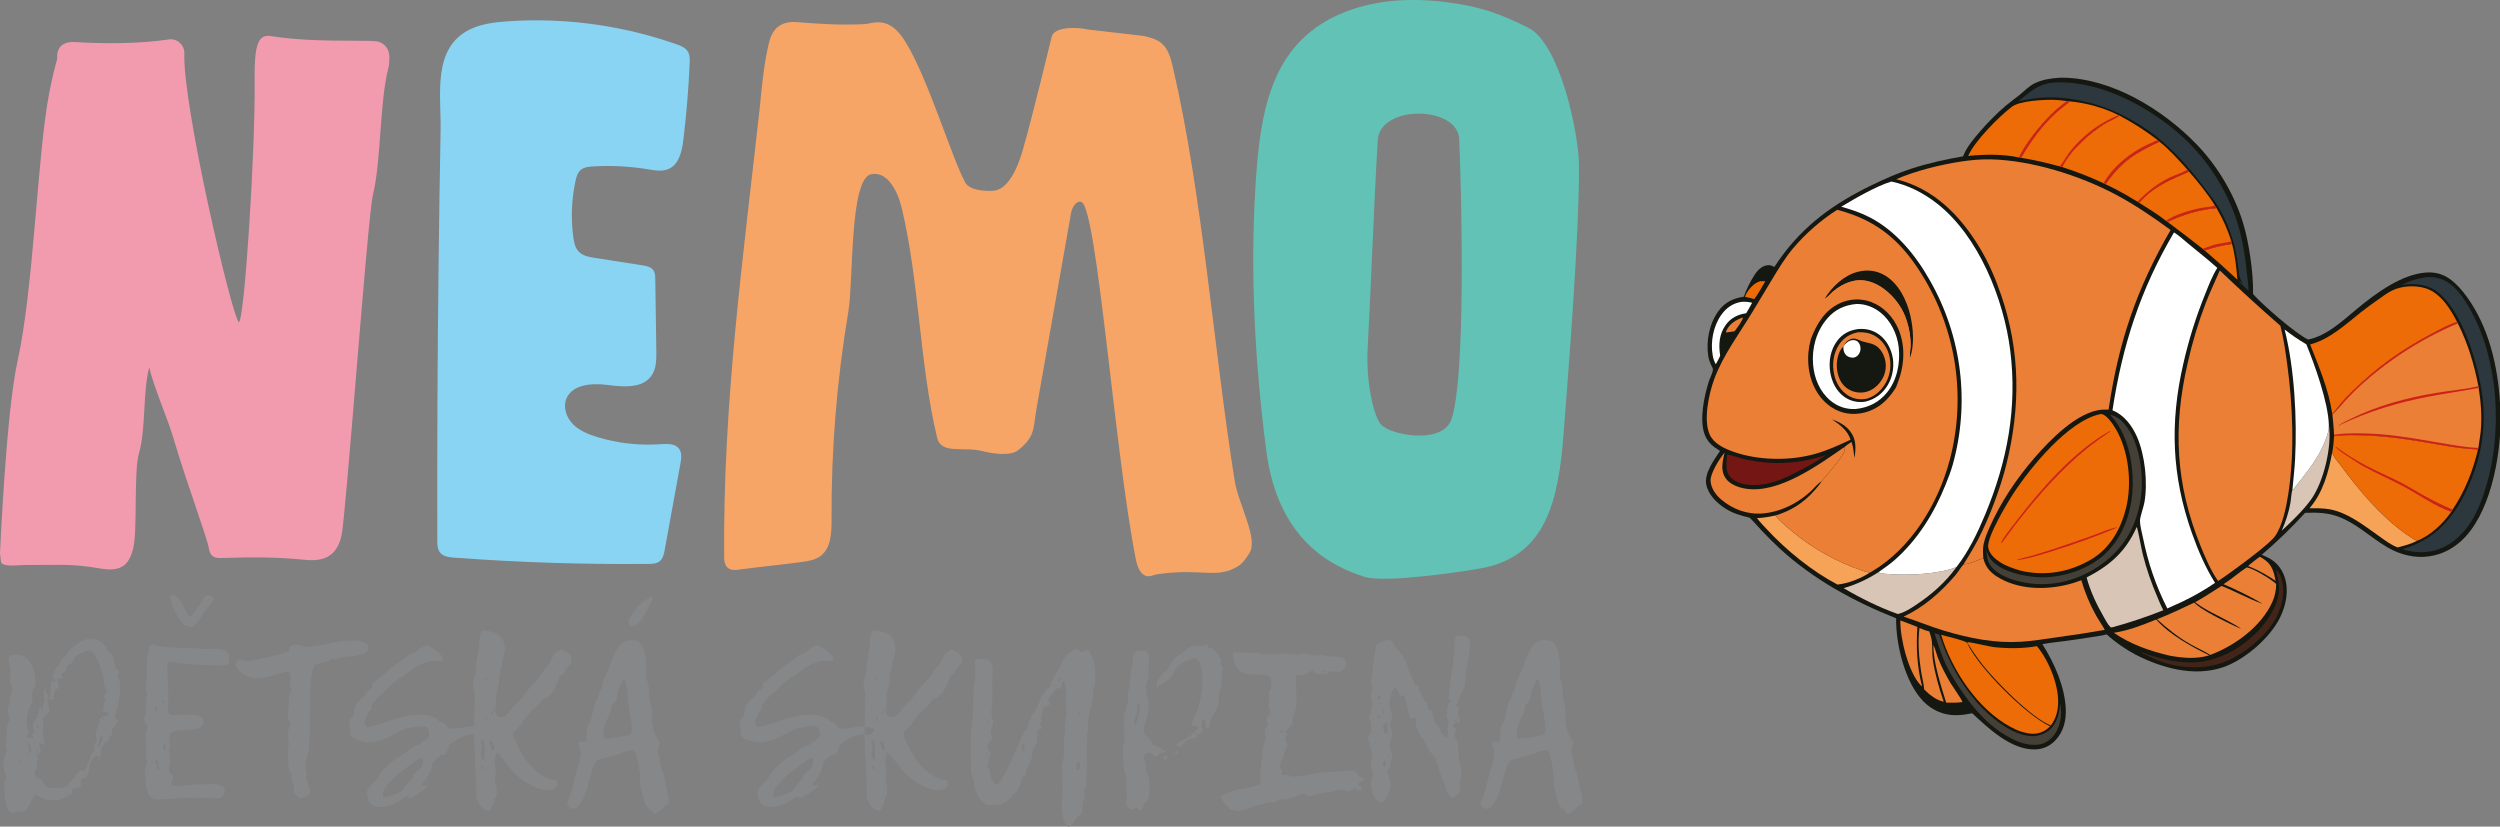 <?xml version="1.0" encoding="UTF-8" standalone="no"?>
<svg
   version="1.1"
   width="542.866pt"
   height="179.492pt"
   id="svg646"
   viewBox="0 0 542.866 179.492"
   sodipodi:docname="NEMO_logo_DEFIN_3_tom.svg"
   inkscape:version="1.2.2 (732a01da63, 2022-12-09)"
   xmlns:inkscape="http://www.inkscape.org/namespaces/inkscape"
   xmlns:sodipodi="http://sodipodi.sourceforge.net/DTD/sodipodi-0.dtd"
   xmlns="http://www.w3.org/2000/svg"
   xmlns:svg="http://www.w3.org/2000/svg">
  <rect x="0" y="0" width="542.866" height="179.492" fill="#808080" stroke="none"/>
  <defs
     id="defs650" />
  <sodipodi:namedview
     id="namedview648"
     pagecolor="#505050"
     bordercolor="#eeeeee"
     borderopacity="1"
     inkscape:showpageshadow="0"
     inkscape:pageopacity="0"
     inkscape:pagecheckerboard="0"
     inkscape:deskcolor="#505050"
     showgrid="false"
     inkscape:zoom="2.0889484"
     inkscape:cx="519.4001"
     inkscape:cy="47.392267"
     inkscape:window-width="1920"
     inkscape:window-height="1009"
     inkscape:window-x="1912"
     inkscape:window-y="-5"
     inkscape:window-maximized="1"
     inkscape:current-layer="svg646"
     inkscape:document-units="pt" />
  <g
     id="Layer1001"
     transform="matrix(0.881,0,0,0.881,102.611,-98.069)">
    <path
       d="m 391.093,130.484 c 0.302,-0.02 0.602,-0.024 0.905,-0.02 12.107,0.164 24.602,7.849 32.829,16.309 5.189,5.334 9.346,12.276 11.533,19.394 0.868,2.824 1.416,5.74 1.84,8.66 0.428,2.952 0.702,5.976 0.66,8.961 2.317,2.654 10.534,9.8 13.557,11.214 4.605,-0.861 8.679,-4.78 12.193,-7.673 4.621,-3.806 10.99,-8.527 17.131,-8.854 2.683,-0.143 4.814,0.755 6.789,2.548 1.596,1.449 2.911,3.197 4.075,5.004 4.979,7.739 6.825,17.203 7.221,26.27 0.417,9.549 -1.918,24.048 -8.611,31.302 -5.203,5.639 -12.661,6.456 -19.228,2.634 -4.066,-2.367 -7.47,-5.789 -11.924,-7.503 -2.736,-1.052 -5.484,-1.137 -8.373,-1.008 -1.674,1.831 -3.404,3.608 -5.187,5.333 -1.785,1.724 -3.619,3.392 -5.506,5.004 0.471,0.2 0.944,0.401 1.403,0.625 2.08,1.014 3.494,2.661 4.23,4.85 1.114,3.318 0.365,7.002 -1.156,10.059 -2.518,5.065 -8.824,10.491 -14.211,12.254 -7.096,2.321 -14.893,0.114 -21.32,-3.148 -2.481,-1.319 -5.087,-3.101 -7.147,-5.013 -1.3,0.329 -2.661,0.497 -3.984,0.705 -2.18,0.351 -4.364,0.673 -6.553,0.963 -1.774,0.231 -3.575,0.402 -5.333,0.734 2.96,4.642 5.557,10.502 5.775,16.055 0.108,2.751 -0.588,5.536 -2.505,7.589 -1.354,1.45 -3.018,2.232 -5.006,2.297 -5.88,0.192 -11.512,-5.125 -15.556,-8.913 -1.35,0.277 -2.679,0.481 -4.061,0.482 -3.031,0.002 -5.824,-1.222 -7.947,-3.381 -4.568,-4.645 -6.829,-14.091 -6.746,-20.502 -10.367,-4.119 -20.421,-9.586 -28.662,-17.177 -1.55,-1.442 -3.05,-2.935 -4.502,-4.476 -0.974,-1.04 -1.895,-2.141 -2.918,-3.131 -2.148,-0.523 -4.233,-1.108 -6.104,-2.329 -2.044,-1.334 -4.119,-3.366 -4.609,-5.858 -0.537,-2.73 1.904,-6.084 3.399,-8.27 -0.459,-0.291 -0.917,-0.592 -1.356,-0.913 -1.077,-0.789 -1.872,-1.736 -2.37,-2.983 -1.457,-3.651 -0.212,-9.545 0.967,-13.265 0.242,-0.762 1.092,-2.34 0.996,-3.048 -0.044,-0.322 -0.417,-0.894 -0.555,-1.216 -0.273,-0.633 -0.488,-1.307 -0.591,-1.99 -0.57,-3.767 0.279,-8.047 2.564,-11.136 1.587,-2.145 3.621,-3.083 6.203,-3.48 0.598,-1.73 1.565,-3.652 2.537,-5.211 0.683,-1.097 1.695,-2.223 3.01,-2.5 0.767,-0.161 1.316,-0.01 1.964,0.401 0.398,-0.602 0.806,-1.198 1.222,-1.788 6.014,-8.567 13.622,-13.954 22.966,-18.47 3.117,-1.506 6.349,-2.931 9.645,-3.998 4.16,-1.349 8.405,-2.277 12.707,-3.029 0.761,-2.167 2.835,-4.603 4.361,-6.342 0.961,-1.113 1.962,-2.188 3.005,-3.224 1.042,-1.038 2.122,-2.034 3.24,-2.989 1.129,-0.947 2.35,-1.782 3.488,-2.717 1.108,-0.911 2.164,-2.041 3.463,-2.678 1.999,-0.979 3.954,-1.27 6.145,-1.413 z"
       style="fill:#151711;fill-rule:evenodd"
       id="path505" />
    <path
       d="m 313.12,189.562 c 0.019,0.663 -1.593,2.798 -2.067,3.416 l -2.114,0.29 c -0.019,-0.199 0.054,-0.352 0.137,-0.529 0.796,-1.68 2.353,-2.596 4.043,-3.176 z"
       style="fill:#eb7f35;fill-rule:evenodd"
       id="path507" />
    <path
       d="m 317.356,180.641 1.284,-0.025 c -0.83,1.455 -1.67,2.995 -2.66,4.344 -0.258,0.096 -0.495,-0.042 -0.754,-0.119 l -1.596,-0.349 c 0.103,-0.292 0.211,-0.583 0.364,-0.853 0.712,-1.261 1.939,-2.606 3.362,-2.998 z"
       style="fill:#ed6c07;fill-rule:evenodd"
       id="path509" />
    <path
       d="m 440.512,248.536 c 0.401,0.202 0.769,0.444 1.139,0.697 1.892,1.29 2.371,3.117 2.771,5.25 l -1.485,-0.956 c -1.71,-1.082 -3.435,-1.955 -5.314,-2.695 0.898,-0.836 1.912,-1.554 2.888,-2.296 z"
       style="fill:#eb7f35;fill-rule:evenodd"
       id="path511" />
    <path
       d="m 360.076,270.305 c 0.487,0.972 0.718,2.147 1.118,3.169 0.816,2.086 1.941,4.245 3.084,6.172 0.398,0.67 2.947,4.309 2.953,4.71 -1.318,0.203 -2.687,0.171 -4.018,0.15 -1.221,-3.995 -3.249,-10.123 -3.137,-14.2 z"
       style="fill:#eb7f35;fill-rule:evenodd"
       id="path513" />
    <path
       d="m 426.935,173.052 c 2.252,-0.794 4.384,-1.302 6.744,-1.615 0.769,2.887 1.076,5.836 1.316,8.807 -2.638,-2.468 -5.304,-4.856 -8.06,-7.192 z"
       style="fill:#ed6c07;fill-rule:evenodd"
       id="path515" />
    <path
       d="m 351.923,264.234 c 1.411,0.485 2.8,1.093 4.198,1.621 -0.338,4.884 -0.088,9.788 1.132,14.541 -0.174,0.003 -0.221,-0.078 -0.336,-0.199 -3.027,-3.193 -5.079,-11.568 -4.995,-15.962 z"
       style="fill:#eb7f35;fill-rule:evenodd"
       id="path517" />
    <path
       d="m 312.725,185.719 c 0.941,-0.086 1.742,0.019 2.664,0.211 -0.442,0.883 -0.97,1.733 -1.462,2.589 -2.033,0.3 -3.752,1.132 -4.99,2.814 -1.694,2.3 -1.847,4.945 -1.427,7.675 l -0.28,0.602 c -0.245,0.504 -0.518,0.986 -0.797,1.472 -0.393,-0.672 -0.615,-1.351 -0.753,-2.111 -0.611,-3.35 0.128,-7.263 2.11,-10.055 1.229,-1.73 2.832,-2.853 4.936,-3.196 z"
       style="fill:#ffffff;fill-rule:evenodd"
       id="path519" />
    <path
       d="m 356.634,266.108 c 0.806,0.355 1.561,0.641 2.421,0.838 0.254,0.774 0.513,1.537 0.623,2.348 0.201,1.482 0.013,3.005 0.231,4.513 0.514,3.549 1.536,7.078 2.707,10.462 -1.768,-0.307 -3.614,-1.77 -4.825,-3.028 -0.082,-1.373 -0.501,-2.819 -0.721,-4.188 -0.563,-3.503 -0.888,-7.422 -0.436,-10.944 z"
       style="fill:#eb7f35;fill-rule:evenodd"
       id="path521" />
    <path
       d="m 444.485,251.635 c 0.623,0.542 1.032,1.32 1.305,2.091 1.121,3.153 0.289,6.657 -1.101,9.574 -2.204,4.623 -8.607,9.701 -13.416,11.379 -4.511,1.574 -10.078,1.366 -14.584,-0.106 -1.545,-0.505 -2.988,-1.222 -4.451,-1.922 -0.404,-0.23 -0.817,-0.449 -1.193,-0.72 0.91,0.262 1.758,0.692 2.657,0.957 4.269,1.259 8.794,2.241 13.235,1.408 6.089,-1.142 12.085,-5.344 15.559,-10.457 1.759,-2.588 3.107,-5.503 2.699,-8.719 -0.149,-1.162 -0.491,-2.331 -0.709,-3.486 z"
       style="fill:#422518;fill-rule:evenodd"
       id="path523" />
    <path
       d="m 360.341,267.393 1.087,0.303 c 0.643,1.422 1.091,2.932 1.705,4.367 0.235,0.56 0.482,1.115 0.739,1.666 0.257,0.55 0.525,1.095 0.803,1.635 0.279,0.54 0.568,1.075 0.867,1.603 0.3,0.528 0.61,1.051 0.93,1.567 0.32,0.516 0.65,1.027 0.99,1.53 0.341,0.503 0.691,1 1.05,1.49 0.36,0.489 0.729,0.972 1.108,1.447 0.378,0.475 0.767,0.943 1.164,1.402 3.06,3.503 8.435,8.055 13.284,8.344 0.108,0.007 0.216,0.011 0.325,0.012 0.108,0.001 0.217,0 0.325,-0.004 0.108,-0.004 0.216,-0.011 0.324,-0.021 0.108,-0.009 0.215,-0.021 0.323,-0.036 0.107,-0.015 0.214,-0.033 0.321,-0.052 0.106,-0.02 0.212,-0.043 0.318,-0.068 0.105,-0.025 0.21,-0.053 0.314,-0.084 0.104,-0.031 0.207,-0.064 0.309,-0.099 0.102,-0.036 0.204,-0.074 0.304,-0.114 0.101,-0.041 0.2,-0.084 0.298,-0.129 0.098,-0.045 0.196,-0.093 0.292,-0.144 0.096,-0.05 0.191,-0.103 0.284,-0.158 0.093,-0.055 0.185,-0.112 0.276,-0.171 0.09,-0.06 0.179,-0.121 0.267,-0.185 0.087,-0.064 0.173,-0.13 0.258,-0.198 0.085,-0.068 0.167,-0.139 0.248,-0.211 1.728,-1.57 2.323,-4.218 2.434,-6.454 0.186,0.768 0.189,1.627 0.253,2.416 0.003,1.353 -0.317,2.806 -0.888,4.033 -0.736,1.581 -1.983,2.942 -3.664,3.517 -2.483,0.85 -5.437,-0.104 -7.668,-1.237 -5.61,-2.851 -9.842,-7.848 -13.192,-13.041 -1.153,-1.788 -2.24,-3.575 -3.131,-5.512 -1.089,-2.37 -1.852,-4.938 -2.66,-7.414 z"
       style="fill:#443f37;fill-rule:evenodd"
       id="path525" />
    <path
       d="m 457.534,215.981 c 0.828,5.353 -1.277,14.236 -4.47,18.581 -1.96,2.666 -4.724,5.319 -7.15,7.564 0.961,-2.146 1.722,-4.458 2.137,-6.778 0.198,-1.104 0.205,-2.338 0.514,-3.408 0.132,0.046 0.054,0.038 0.229,-0.022 3.465,-4.434 6.982,-8.465 8.537,-14.035 0.18,-0.648 0.197,-1.235 0.202,-1.903 z"
       style="fill:#d8c5b5;fill-rule:evenodd"
       id="path527" />
    <path
       d="m 309.229,223.344 c 1.364,0.195 3.33,0.995 4.888,1.302 6.83,1.346 12.738,0.971 19.34,-1.095 -1.234,0.883 -2.505,1.657 -3.824,2.402 -4.458,2.409 -9.255,5.179 -14.514,4.892 -1.762,-0.096 -3.931,-0.566 -5.13,-1.971 -1.324,-1.55 -0.897,-3.678 -0.76,-5.53 z"
       style="fill:#741614;fill-rule:evenodd"
       id="path529" />
    <path
       d="m 429.86,162.603 c 1.498,2.574 2.744,5.258 3.606,8.113 l 0.212,0.722 c -2.36,0.313 -4.492,0.821 -6.744,1.615 l -0.526,-0.433 c -2.844,-2.249 -5.722,-4.454 -8.633,-6.615 3.858,-1.81 7.826,-3.022 12.085,-3.401 z"
       style="fill:#ed6c07;fill-rule:evenodd"
       id="path531" />
    <path
       d="m 433.466,170.716 0.212,0.722 c -2.36,0.313 -4.492,0.821 -6.744,1.615 l -0.526,-0.433 c 1.15,-0.328 2.233,-0.817 3.404,-1.11 0.718,-0.18 3.255,-0.44 3.654,-0.794 z"
       style="fill:#cb2219;fill-rule:evenodd"
       id="path533" />
    <path
       d="m 414.846,264.056 0.191,0.016 c 3.177,3.618 8.722,6.688 13.031,8.768 -3.252,0.96 -6.346,0.669 -9.628,0.115 -4.856,-1.118 -9.778,-2.81 -13.9,-5.675 3.471,-0.515 7.08,-1.877 10.306,-3.224 z"
       style="fill:#eb7f35;fill-rule:evenodd"
       id="path535" />
    <path
       d="m 316.585,239.022 c 1.565,-0.077 3.014,-0.307 4.537,-0.656 0.705,0.954 1.673,1.778 2.551,2.574 0.611,0.547 1.234,1.079 1.869,1.597 0.635,0.518 1.281,1.022 1.939,1.511 0.657,0.49 1.326,0.964 2.004,1.423 0.679,0.459 1.368,0.902 2.067,1.331 0.699,0.428 1.407,0.841 2.124,1.237 0.717,0.396 1.443,0.776 2.178,1.14 0.735,0.364 1.477,0.711 2.227,1.041 0.75,0.33 1.507,0.644 2.272,0.94 1.295,0.498 2.654,1.016 4.01,1.313 -2.215,1.452 -5.305,2.649 -7.939,2.928 -6.391,-3.378 -12.579,-8.416 -17.485,-13.711 -0.803,-0.867 -1.641,-1.725 -2.353,-2.669 z"
       style="fill:#f6a257;fill-rule:evenodd"
       id="path537" />
    <path
       d="m 403.599,213.531 c 1.895,0.401 3.131,1.624 4.234,3.148 3.258,4.503 4.164,12.354 3.302,17.743 -1.06,6.625 -4.007,11.893 -9.499,15.876 -5.396,3.913 -11.958,5.783 -18.606,4.688 -3.1,-0.51 -7.041,-1.698 -8.957,-4.383 -0.779,-1.152 -0.829,-2.36 -0.959,-3.693 0.318,1.01 0.686,1.865 1.418,2.645 2.639,2.813 8.199,3.949 11.896,4.046 5.575,0.145 12.036,-1.984 16.09,-5.885 4.502,-4.332 6.583,-10.667 6.675,-16.815 0.089,-5.952 -1.318,-12.966 -5.592,-17.369 z"
       style="fill:#443f37;fill-rule:evenodd"
       id="path539" />
    <path
       d="m 423.086,153.626 c 2.276,2.61 4.521,5.372 6.356,8.315 0.14,0.219 0.289,0.436 0.418,0.662 -4.259,0.379 -8.227,1.591 -12.085,3.401 l -0.381,-0.262 c -2.055,-1.636 -4.356,-3.037 -6.582,-4.426 3.078,-3.819 7.883,-5.823 12.274,-7.691 z"
       style="fill:#ed6c07;fill-rule:evenodd"
       id="path541" />
    <path
       d="m 429.442,161.941 c 0.14,0.219 0.289,0.436 0.418,0.662 -4.259,0.379 -8.227,1.591 -12.085,3.401 l -0.381,-0.262 c 2.315,-1.643 6.303,-2.732 9.101,-3.257 0.923,-0.173 2.105,-0.143 2.947,-0.545 z"
       style="fill:#cb2219;fill-rule:evenodd"
       id="path543" />
    <path
       d="m 415.783,146.229 c 2.512,1.986 4.731,4.518 6.872,6.891 l 0.432,0.505 c -4.391,1.868 -9.196,3.872 -12.274,7.691 l -0.461,-0.31 c -0.997,-0.532 -1.953,-1.173 -2.935,-1.737 -1.604,-0.92 -3.245,-1.768 -4.922,-2.545 3.896,-5.627 7.282,-7.665 13.289,-10.496 z"
       style="fill:#ed6c07;fill-rule:evenodd"
       id="path545" />
    <path
       d="m 422.655,153.121 0.432,0.505 c -4.391,1.868 -9.196,3.872 -12.274,7.691 l -0.461,-0.31 c 2.471,-2.468 4.925,-4.511 8.124,-6.012 1.275,-0.599 2.831,-1.033 4.014,-1.768 0.056,-0.035 0.11,-0.071 0.166,-0.106 z"
       style="fill:#cb2219;fill-rule:evenodd"
       id="path547" />
    <path
       d="m 346.5,252.362 c 0.039,0.02 0.078,0.04 0.117,0.059 0.712,0.335 1.992,0.345 2.782,0.403 4.7,0.348 11.968,0.002 16.35,-1.733 -2.667,3.745 -6.193,6.813 -10.009,9.34 -1.395,0.924 -2.784,1.846 -4.435,2.224 -4.563,-1.61 -9.194,-3.91 -13.358,-6.37 0.755,-0.222 1.502,-0.47 2.239,-0.746 0.737,-0.276 1.464,-0.578 2.179,-0.906 0.716,-0.328 1.418,-0.681 2.108,-1.061 0.69,-0.379 1.365,-0.782 2.026,-1.21 z"
       style="fill:#d8c5b5;fill-rule:evenodd"
       id="path549" />
    <path
       d="m 368.64,149.746 c 0.013,-0.028 0.026,-0.057 0.038,-0.085 1.551,-3.567 7.635,-9.705 10.752,-12.044 1.875,-1.408 7.331,-1.714 9.712,-1.7 1.297,0.007 2.57,0.124 3.852,0.307 -1.342,1.037 -2.671,2.107 -3.886,3.295 -2.555,2.498 -6.479,7.334 -7.928,10.615 -4.058,-0.876 -8.435,-0.788 -12.54,-0.388 z"
       style="fill:#ed6c07;fill-rule:evenodd"
       id="path551" />
    <path
       d="m 458.366,222.795 c 0.171,0.984 1.499,2.419 2.107,3.248 4.498,6.126 9.931,12.583 16.177,16.972 0.831,0.581 1.684,1.126 2.56,1.637 -1.473,0.745 -3.121,1.174 -4.709,1.596 -1.749,-0.649 -3.274,-1.858 -4.784,-2.925 -3.596,-2.54 -7.562,-5.692 -11.999,-6.476 -1.637,-0.289 -3.303,-0.271 -4.961,-0.254 3.322,-3.784 4.737,-8.966 5.607,-13.798 z"
       style="fill:#f6a257;fill-rule:evenodd"
       id="path553" />
    <path
       d="m 308.614,222.869 c -0.067,0.264 -0.13,0.528 -0.191,0.793 -0.419,1.836 -0.724,3.778 0.387,5.456 1.015,1.534 2.994,2.277 4.735,2.597 8.196,1.506 18.164,-5.777 24.622,-10.246 0.189,0.564 0.049,0.908 -0.211,1.433 -0.988,1.99 -3.944,5.154 -5.444,7.032 -1.098,0.666 -1.97,1.867 -2.938,2.724 -3.214,2.843 -7.211,4.833 -11.526,5.208 -3.784,0.329 -7.449,-0.998 -10.322,-3.463 -1.327,-1.138 -2.48,-2.78 -2.582,-4.575 -0.103,-1.816 2.261,-5.568 3.471,-6.959 z"
       style="fill:#eb7f35;fill-rule:evenodd"
       id="path555" />
    <path
       d="m 361.973,267.781 c 1.152,0.331 5.725,1.377 6.381,1.952 2.697,6.047 14.566,17.89 20.491,20.612 -0.496,0.482 -1.051,0.907 -1.668,1.222 -1.963,1.001 -3.9,0.589 -5.894,-0.057 -0.768,-0.308 -1.516,-0.659 -2.243,-1.054 -8.027,-4.316 -14.489,-14.038 -17.067,-22.675 z"
       style="fill:#ed6c07;fill-rule:evenodd"
       id="path557" />
    <path
       d="m 392.994,136.225 0.738,0.081 c 3.973,0.359 8.406,1.594 11.971,3.394 l 0.256,0.122 c -0.027,0.021 -0.053,0.044 -0.08,0.064 -1.101,0.846 -2.508,1.288 -3.686,2.027 -3.542,2.222 -8.602,6.69 -10.311,10.604 l -0.742,-0.204 c -3.13,-0.855 -6.223,-1.579 -9.428,-2.099 l -0.531,-0.078 c 1.45,-3.281 5.373,-8.117 7.928,-10.615 1.214,-1.187 2.543,-2.257 3.886,-3.295 z"
       style="fill:#ed6c07;fill-rule:evenodd"
       id="path559" />
    <path
       d="m 392.994,136.225 0.738,0.081 c -1.116,1.02 -2.375,1.874 -3.487,2.9 -3.473,3.201 -6.165,6.942 -8.534,11.007 l -0.531,-0.078 c 1.45,-3.281 5.373,-8.117 7.928,-10.615 1.214,-1.187 2.543,-2.257 3.886,-3.295 z"
       style="fill:#cb2219;fill-rule:evenodd"
       id="path561" />
    <path
       d="m 405.702,139.699 0.256,0.122 c -0.027,0.021 -0.053,0.044 -0.08,0.064 -1.101,0.846 -2.508,1.288 -3.686,2.027 -3.542,2.222 -8.602,6.69 -10.311,10.604 l -0.742,-0.204 c 0.544,-0.426 1.749,-2.521 2.269,-3.211 0.197,-0.259 0.399,-0.515 0.605,-0.768 0.206,-0.253 0.416,-0.502 0.631,-0.749 0.214,-0.246 0.433,-0.488 0.656,-0.728 0.222,-0.239 0.449,-0.474 0.679,-0.705 0.23,-0.231 0.465,-0.459 0.702,-0.681 0.238,-0.224 0.48,-0.443 0.726,-0.658 0.245,-0.215 0.494,-0.426 0.746,-0.633 0.252,-0.207 0.508,-0.41 0.768,-0.609 0.259,-0.198 0.522,-0.392 0.787,-0.582 0.266,-0.188 0.534,-0.374 0.806,-0.553 0.272,-0.181 0.547,-0.357 0.825,-0.528 0.278,-0.171 0.558,-0.338 0.841,-0.5 0.283,-0.161 0.569,-0.319 0.859,-0.471 0.289,-0.153 0.579,-0.3 0.873,-0.442 0.294,-0.143 0.59,-0.28 0.888,-0.413 0.298,-0.132 0.599,-0.26 0.901,-0.382 z"
       style="fill:#cb2219;fill-rule:evenodd"
       id="path563" />
    <path
       d="m 405.959,139.821 c 3.339,1.765 6.371,3.734 9.379,6.011 l 0.446,0.398 c -6.007,2.831 -9.393,4.869 -13.289,10.496 l -0.511,-0.258 c -3.284,-1.533 -6.651,-2.85 -10.102,-3.953 1.709,-3.913 6.77,-8.382 10.311,-10.604 1.178,-0.739 2.584,-1.18 3.686,-2.027 0.027,-0.02 0.053,-0.043 0.08,-0.064 z"
       style="fill:#ed6c07;fill-rule:evenodd"
       id="path565" />
    <path
       d="m 415.337,145.832 0.446,0.398 c -6.007,2.831 -9.393,4.869 -13.289,10.496 l -0.511,-0.258 c 0.099,-0.096 0.063,-0.048 0.129,-0.167 1.897,-3.434 5.52,-6.505 8.907,-8.417 1.389,-0.784 2.866,-1.398 4.319,-2.052 z"
       style="fill:#cb2219;fill-rule:evenodd"
       id="path567" />
    <path
       d="m 446.63,192.527 c 1.746,1.377 3.306,2.439 5.221,3.571 l 0.135,0.082 c 2.131,5.193 5.371,14.304 5.548,19.802 -0.006,0.668 -0.023,1.255 -0.202,1.903 -1.555,5.57 -5.072,9.601 -8.537,14.035 -0.175,0.06 -0.098,0.068 -0.229,0.022 0.224,-2.487 0.526,-4.964 0.652,-7.459 0.498,-9.9 -0.123,-22.3 -2.587,-31.954 z"
       style="fill:#ffffff;fill-rule:evenodd"
       id="path569" />
    <path
       d="m 368.354,269.733 c 0.084,-0.038 0.162,-0.098 0.253,-0.113 0.548,-0.088 5.271,1.079 6.364,1.195 3.528,0.374 7.117,0.373 10.62,-0.23 3.048,3.706 5.648,10.082 5.17,14.886 -0.1,1.001 -0.32,1.968 -0.722,2.893 -0.288,0.629 -0.601,1.197 -0.998,1.765 -4.665,-1.729 -13.589,-10.831 -16.795,-14.889 -0.86,-1.094 -1.679,-2.22 -2.455,-3.375 -0.462,-0.688 -0.898,-1.511 -1.439,-2.132 z"
       style="fill:#ed6c07;fill-rule:evenodd"
       id="path571" />
    <path
       d="m 410.187,241.197 c 0.289,0.518 1.19,5.561 1.486,6.74 0.916,3.66 2.132,7.11 3.617,10.576 0.46,1.074 0.891,2.19 1.453,3.214 -4.13,1.615 -8.223,3.041 -12.509,4.181 -0.198,0.047 -0.304,0.073 -0.5,0.009 -0.696,-0.696 -1.159,-1.635 -1.645,-2.482 -1.792,-3.124 -3.318,-6.291 -4.256,-9.783 5.827,-3.044 9.607,-6.33 12.355,-12.454 z"
       style="fill:#d8c5b5;fill-rule:evenodd"
       id="path573" />
    <path
       d="m 389.362,131.694 c 0.374,-0.054 0.78,-0.048 1.158,-0.061 11.168,-0.388 23.552,6.451 31.496,13.897 6.263,5.869 11.135,13.918 13.426,22.188 0.916,3.303 1.414,6.627 1.796,10.024 0.194,1.724 0.444,3.455 0.505,5.19 -0.735,-0.667 -1.923,-1.563 -2.338,-2.467 0.402,0.162 0.794,0.653 1.107,0.956 -0.827,-1.2 -1.101,-1.988 -1.22,-3.447 -0.164,-1.608 -0.41,-3.236 -0.743,-4.819 -0.737,-3.5 -2.102,-7.047 -3.861,-10.162 -1.091,-1.931 -2.473,-3.666 -3.817,-5.423 -4.329,-5.663 -9.044,-11.007 -15.057,-14.927 -5.421,-3.534 -11.05,-5.909 -17.473,-6.887 -2.09,-0.318 -4.143,-0.525 -6.263,-0.452 -2.381,0.082 -4.734,0.49 -7.06,0.978 2.771,-2.221 4.676,-4.167 8.344,-4.588 z"
       style="fill:#2c373e;fill-rule:evenodd"
       id="path575" />
    <path
       d="m 481.474,179.644 c 1.074,-0.131 2.27,-0.002 3.308,0.3 3.688,1.073 6.202,5.03 7.93,8.229 6.741,12.478 7.612,29.82 3.531,43.255 -1.749,5.763 -4.403,11.584 -9.981,14.525 -3.367,1.775 -7.021,1.862 -10.604,0.744 0.505,-0.234 1.11,-0.371 1.645,-0.536 4.873,-1.904 7.839,-4.228 10.935,-8.407 1.492,-2.015 2.659,-4.276 3.688,-6.556 3.356,-7.436 4.543,-15.229 3.312,-23.306 -1.146,-7.521 -4.881,-20.231 -11.276,-24.878 -2.373,-1.726 -5.667,-1.927 -8.479,-1.481 0.467,-0.243 0.944,-0.465 1.431,-0.666 0.485,-0.201 0.981,-0.381 1.482,-0.539 0.502,-0.158 1.011,-0.294 1.524,-0.408 0.514,-0.114 1.032,-0.206 1.554,-0.275 z"
       style="fill:#2c373e;fill-rule:evenodd"
       id="path577" />
    <path
       d="m 437.296,251.17 c 1.554,0.21 6.039,2.887 7.268,4.09 -0.021,1.543 -0.323,3.042 -0.962,4.45 -2.754,6.059 -9.209,10.75 -15.294,13.024 -1.591,-0.998 -3.333,-1.739 -4.963,-2.671 -2.923,-1.67 -5.669,-3.849 -8.148,-6.116 3.116,-1.237 6.119,-2.648 9.142,-4.097 l 0.905,0.766 c 2.445,1.877 7.793,4.429 10.714,5.736 -0.84,-0.682 -1.905,-1.228 -2.855,-1.751 -2.858,-1.573 -5.929,-2.861 -8.528,-4.859 2.222,-1.215 4.359,-2.654 6.504,-4.002 3.304,1.277 6.662,3.177 9.974,4.352 l -0.011,-0.06 c -2.763,-1.64 -6.494,-3.469 -9.463,-4.731 1.999,-1.253 3.739,-2.862 5.718,-4.133 z"
       style="fill:#eb7f35;fill-rule:evenodd"
       id="path579" />
    <path
       d="m 452.922,196.208 c 4.796,-1.227 8.724,-4.925 12.523,-7.932 1.414,-1.119 2.873,-2.167 4.346,-3.205 1.044,-0.737 2.099,-1.51 3.237,-2.099 2.42,-1.252 5.896,-1.406 8.469,-0.562 3.612,1.186 5.997,5.036 7.627,8.228 l 0.202,0.378 c -1.176,0.496 -2.341,1.017 -3.492,1.565 -1.153,0.548 -2.291,1.122 -3.418,1.722 -1.127,0.6 -2.238,1.225 -3.336,1.875 -1.097,0.65 -2.18,1.325 -3.247,2.024 -1.067,0.7 -2.119,1.423 -3.152,2.17 -1.035,0.747 -2.052,1.517 -3.051,2.31 -0.999,0.793 -1.98,1.608 -2.942,2.446 -0.963,0.838 -1.905,1.696 -2.829,2.577 -1.921,1.859 -3.561,3.958 -5.438,5.842 l -0.051,-0.271 c -0.894,-5.987 -3.248,-11.478 -5.449,-17.07 z"
       style="fill:#ed6c07;fill-rule:evenodd"
       id="path581" />
    <path
       d="m 489.124,190.639 0.202,0.378 c -1.176,0.496 -2.341,1.017 -3.492,1.565 -1.153,0.548 -2.291,1.122 -3.418,1.722 -1.127,0.6 -2.238,1.225 -3.336,1.875 -1.097,0.65 -2.18,1.325 -3.247,2.024 -1.067,0.7 -2.119,1.423 -3.152,2.17 -1.035,0.747 -2.052,1.517 -3.051,2.31 -0.999,0.793 -1.98,1.608 -2.942,2.446 -0.963,0.838 -1.905,1.696 -2.829,2.577 -1.921,1.859 -3.561,3.958 -5.438,5.842 l -0.051,-0.271 c 0.719,-0.682 1.275,-1.566 1.911,-2.33 0.897,-1.082 1.88,-2.106 2.882,-3.09 6.16,-6.038 12.298,-10.416 19.901,-14.42 1.921,-1.012 3.983,-2.152 6.06,-2.799 z"
       style="fill:#cb2219;fill-rule:evenodd"
       id="path583" />
    <path
       d="m 372.377,248.872 c 0.442,1.997 1.544,3.394 3.252,4.493 4.908,3.157 11.269,3.414 16.828,2.195 1.387,-0.309 2.744,-0.722 4.069,-1.237 0.218,0.751 0.458,1.496 0.719,2.234 0.261,0.738 0.541,1.468 0.843,2.19 0.302,0.722 0.622,1.435 0.963,2.139 0.341,0.704 0.702,1.398 1.081,2.083 0.684,1.221 1.524,2.364 2.176,3.597 -3.957,0.694 -7.927,1.307 -11.909,1.842 -2.903,0.416 -5.83,0.902 -8.759,1.084 -6.442,0.4 -12.64,-0.85 -18.785,-2.676 -3.44,-1.022 -6.722,-2.408 -10.124,-3.514 5.003,-2.35 9.084,-5.97 12.678,-10.118 0.759,-0.876 1.348,-1.971 2.119,-2.808 0.649,0.226 4.004,-1.22 4.85,-1.503 z"
       style="fill:#eb7f35;fill-rule:evenodd"
       id="path585" />
    <path
       d="m 458.826,218.807 c 2.14,-0.3 4.434,-0.258 6.597,-0.206 5.194,0.124 10.265,0.784 15.383,1.644 4.46,0.75 8.97,1.692 13.501,1.835 -1.274,5.287 -3.206,10.305 -6.268,14.834 -0.112,0.187 -0.215,0.395 -0.343,0.57 -2.052,2.962 -5.095,5.819 -8.485,7.168 -0.876,-0.51 -1.73,-1.056 -2.56,-1.637 -6.246,-4.389 -11.679,-10.846 -16.177,-16.972 -0.609,-0.829 -1.936,-2.264 -2.107,-3.248 0.28,-1.306 0.378,-2.657 0.46,-3.988 z"
       style="fill:#ed6c07;fill-rule:evenodd"
       id="path587" />
    <path
       d="m 487.696,237.484 c -4.127,-1.457 -7.783,-4.127 -11.61,-6.205 -3.268,-1.775 -6.706,-3.2 -9.961,-4.998 -1.19,-0.658 -2.33,-1.453 -3.475,-2.189 -1.217,-0.781 -2.729,-1.721 -3.666,-2.816 l 0.195,0.177 c 0.2,-0.054 1.117,0.709 1.371,0.889 2.566,1.816 5.45,3.437 8.274,4.817 2.143,1.048 4.337,1.984 6.454,3.085 1.731,0.901 3.371,1.923 5.068,2.876 2.525,1.417 5.02,2.675 7.691,3.793 -0.112,0.187 -0.215,0.395 -0.343,0.57 z"
       style="fill:#cb2219;fill-rule:evenodd"
       id="path589" />
    <path
       d="m 489.326,191.017 c 2.475,4.894 4.035,10.108 5.071,15.482 l 0.068,0.434 c 0.553,3.506 0.841,7.064 0.511,10.607 -0.13,1.404 -0.419,2.773 -0.583,4.167 l -0.086,0.373 c -4.53,-0.143 -9.041,-1.085 -13.501,-1.835 -5.118,-0.86 -10.189,-1.52 -15.383,-1.644 -2.163,-0.052 -4.457,-0.094 -6.597,0.206 l -0.013,-0.344 c -0.052,-1.646 -0.246,-3.276 -0.392,-4.915 1.877,-1.884 3.517,-3.983 5.438,-5.842 0.924,-0.881 1.867,-1.739 2.829,-2.577 0.962,-0.838 1.943,-1.653 2.942,-2.446 0.999,-0.793 2.017,-1.563 3.051,-2.31 1.033,-0.747 2.085,-1.47 3.152,-2.17 1.067,-0.699 2.15,-1.374 3.247,-2.024 1.098,-0.65 2.209,-1.275 3.336,-1.875 1.127,-0.6 2.264,-1.173 3.418,-1.722 1.151,-0.548 2.316,-1.07 3.492,-1.565 z"
       style="fill:#eb7f35;fill-rule:evenodd"
       id="path591" />
    <path
       d="m 458.814,218.464 c 1.926,-0.308 3.926,-0.342 5.875,-0.345 7.174,-0.011 13.127,1.138 20.158,2.33 3.152,0.535 6.342,1.145 9.546,1.258 l -0.086,0.373 c -4.53,-0.143 -9.041,-1.085 -13.501,-1.835 -5.118,-0.86 -10.189,-1.52 -15.383,-1.644 -2.163,-0.052 -4.457,-0.094 -6.597,0.206 z"
       style="fill:#cb2219;fill-rule:evenodd"
       id="path593" />
    <path
       d="m 494.397,206.499 0.068,0.434 c -4.071,0.78 -8.179,1.337 -12.247,2.12 -7.878,1.517 -14.791,3.609 -22.045,7.044 l 0.051,0.247 -0.205,-0.189 -0.075,0.011 c 0.923,-0.664 2.011,-1.123 3.026,-1.63 6.515,-3.255 13.758,-5.164 20.914,-6.364 3.446,-0.578 7.035,-0.856 10.431,-1.654 z"
       style="fill:#cb2219;fill-rule:evenodd"
       id="path595" />
    <path
       d="m 401.179,213.39 c 0.141,-0.017 0.269,-0.03 0.41,-0.002 1.231,0.235 2.712,2.471 3.323,3.472 3.313,5.429 4.162,13.547 2.639,19.701 -1.251,5.051 -3.892,9.827 -8.47,12.571 -5.402,3.239 -11.633,4.307 -17.748,2.781 -1.698,-0.54 -3.342,-1.07 -4.853,-2.047 -1.266,-0.819 -2.619,-2.005 -2.897,-3.563 -0.448,-2.502 4.71,-11.072 6.21,-13.365 4.217,-6.451 13.546,-17.912 21.386,-19.547 z"
       style="fill:#ed6c07;fill-rule:evenodd"
       id="path597" />
    <path
       d="m 405.225,241.282 0.019,0.019 -0.028,0.119 c -5.158,2.151 -10.406,4.054 -15.744,5.708 -2.87,0.9 -5.665,1.829 -8.654,2.25 l -0.046,-0.043 0.027,-0.124 c 1.239,-0.365 2.51,-0.616 3.751,-0.977 3.381,-1.01 6.737,-2.099 10.066,-3.267 1.817,-0.621 3.625,-1.266 5.424,-1.935 1.695,-0.636 3.404,-1.399 5.184,-1.752 z"
       style="fill:#cb2219;fill-rule:evenodd"
       id="path599" />
    <path
       d="m 403.562,217.531 0.077,0.147 c -1.993,1.377 -3.972,2.743 -5.851,4.275 -6.274,5.113 -11.732,11.333 -16.739,17.674 -1.443,1.828 -2.765,3.753 -4.191,5.596 l -0.083,-0.089 c 0.006,-0.035 0.009,-0.071 0.019,-0.104 0.26,-0.92 2.554,-3.772 3.218,-4.641 6.252,-8.197 14.495,-17.799 23.55,-22.857 z"
       style="fill:#cb2219;fill-rule:evenodd"
       id="path601" />
    <path
       d="m 419.373,168.603 c 1.262,0.778 2.454,1.915 3.606,2.853 2.371,1.929 4.781,3.86 7.064,5.893 -1.25,1.988 -2.071,4.155 -2.937,6.325 -1.151,2.824 -2.183,5.689 -3.096,8.599 -0.912,2.909 -1.703,5.851 -2.373,8.826 -3.315,14.477 -2.809,27.587 2.144,41.591 1.491,4.216 3.318,8.495 5.706,12.287 -1.263,0.858 -2.557,1.669 -3.88,2.431 -1.324,0.763 -2.673,1.476 -4.049,2.139 -1.291,0.547 -2.545,1.185 -3.836,1.737 -2.912,-5.755 -4.745,-11.253 -6.033,-17.569 -0.262,-1.284 -0.686,-2.746 -0.708,-4.044 -0.014,-0.821 0.905,-3.444 1.091,-4.493 0.866,-4.875 0.159,-11.64 -1.793,-16.124 -1.202,-2.761 -3.192,-5.471 -6.072,-6.609 2.439,-16.029 6.904,-29.819 15.164,-43.842 z"
       style="fill:#ffffff;fill-rule:evenodd"
       id="path603" />
    <path
       d="m 349.725,156.066 c 4.101,0.858 7.85,2.787 11.144,5.341 10.354,8.028 16.567,23.695 18.145,36.351 1.757,14.092 -0.742,27.246 -6.145,40.281 -1.869,4.509 -4.106,9.186 -7.121,13.052 -4.382,1.735 -11.65,2.081 -16.35,1.733 -0.789,-0.058 -2.07,-0.068 -2.782,-0.403 -0.039,-0.019 -0.078,-0.039 -0.117,-0.059 1.379,-0.957 2.764,-1.908 4.025,-3.019 5.731,-5.054 9.781,-11.632 12.592,-18.683 0.618,-1.55 1.231,-3.096 1.685,-4.704 0.133,-0.472 0.261,-0.947 0.382,-1.422 0.121,-0.476 0.237,-0.953 0.346,-1.432 0.109,-0.478 0.213,-0.958 0.311,-1.44 0.098,-0.481 0.19,-0.963 0.275,-1.447 0.086,-0.483 0.165,-0.968 0.239,-1.453 0.074,-0.485 0.141,-0.972 0.203,-1.459 0.062,-0.487 0.117,-0.975 0.167,-1.463 0.049,-0.488 0.092,-0.978 0.13,-1.467 0.037,-0.489 0.069,-0.98 0.093,-1.47 0.025,-0.49 0.044,-0.981 0.057,-1.472 0.013,-0.49 0.02,-0.982 0.02,-1.472 4e-4,-0.491 -0.005,-0.982 -0.016,-1.473 -0.011,-0.491 -0.029,-0.982 -0.053,-1.472 -0.024,-0.49 -0.053,-0.981 -0.089,-1.47 -0.036,-0.49 -0.078,-0.979 -0.126,-1.468 -0.048,-0.488 -0.102,-0.977 -0.162,-1.464 -0.06,-0.487 -0.126,-0.974 -0.198,-1.46 -0.072,-0.486 -0.151,-0.971 -0.235,-1.454 -0.084,-0.484 -0.174,-0.967 -0.271,-1.448 -0.096,-0.482 -0.198,-0.962 -0.307,-1.441 -0.108,-0.479 -0.222,-0.957 -0.342,-1.433 -0.12,-0.476 -0.246,-0.951 -0.378,-1.424 -0.132,-0.473 -0.27,-0.944 -0.414,-1.413 -0.143,-0.47 -0.293,-0.938 -0.448,-1.404 -0.155,-0.466 -0.316,-0.93 -0.483,-1.391 -0.167,-0.462 -0.34,-0.922 -0.518,-1.38 -0.178,-0.457 -0.362,-0.913 -0.551,-1.366 -0.189,-0.453 -0.385,-0.904 -0.586,-1.352 -0.2,-0.448 -0.407,-0.894 -0.618,-1.337 -0.212,-0.443 -0.429,-0.883 -0.652,-1.321 -0.223,-0.438 -0.451,-0.873 -0.684,-1.304 -0.234,-0.432 -0.472,-0.861 -0.716,-1.287 -3.476,-6.19 -8.366,-12.169 -14.757,-15.489 -2.255,-1.172 -4.622,-1.952 -7.063,-2.637 3.271,-1.98 8.786,-5.172 12.367,-6.205 z"
       style="fill:#ffffff;fill-rule:evenodd"
       id="path605" />
    <path
       d="m 430.66,177.976 c 4.872,4.668 9.854,9.215 14.944,13.643 0.754,3.047 1.212,6.073 1.635,9.18 1.41,10.381 1.905,21.854 0.303,32.244 -0.485,3.155 -1.405,7.853 -3.289,10.452 -1.274,1.758 -7.105,6.095 -9.084,7.543 -1.619,1.179 -3.234,2.386 -4.918,3.472 -1.696,-2.256 -3.246,-5.944 -4.311,-8.574 -6.179,-15.248 -6.891,-29.232 -3.184,-45.202 0.558,-2.513 1.209,-5.002 1.953,-7.467 0.743,-2.464 1.578,-4.898 2.503,-7.301 1.028,-2.724 2.316,-5.313 3.449,-7.989 z"
       style="fill:#eb7f35;fill-rule:evenodd"
       id="path607" />
    <path
       d="m 350.901,155.49 c 4.638,-2.041 10.848,-3.564 15.849,-4.337 2.401,-0.371 4.875,-0.602 7.305,-0.558 10.093,0.184 22.022,3.949 30.884,8.643 4.751,2.516 9.264,5.589 13.595,8.765 -8.438,14.578 -12.832,27.623 -15.278,44.258 -0.525,-0.005 -1.047,-6e-4 -1.571,0.035 -6.053,0.41 -12.857,7.429 -16.669,11.833 -4.423,5.11 -8.332,10.919 -11.066,17.113 -0.607,1.374 -1.229,2.792 -1.517,4.272 -0.216,1.109 -0.137,2.239 -0.056,3.357 -0.846,0.283 -4.201,1.729 -4.85,1.503 1.179,-1.934 2.392,-3.868 3.442,-5.875 2.836,-5.42 5.643,-12.88 7.114,-18.832 3.479,-14.085 3.411,-27.827 -1.316,-41.624 -1.393,-4.068 -3.05,-7.961 -5.278,-11.648 -4.806,-7.953 -11.301,-14.62 -20.588,-16.904 z"
       style="fill:#eb7f35;fill-rule:evenodd"
       id="path609" />
    <path
       d="m 336.366,163.022 c 10.459,2.744 16.396,8.302 21.747,17.443 0.24,0.412 0.475,0.827 0.705,1.245 0.229,0.417 0.454,0.838 0.674,1.261 0.22,0.424 0.433,0.849 0.643,1.278 0.209,0.429 0.413,0.86 0.611,1.293 0.198,0.433 0.391,0.869 0.579,1.308 0.188,0.438 0.37,0.878 0.547,1.321 0.176,0.443 0.348,0.887 0.514,1.334 0.166,0.447 0.327,0.896 0.482,1.347 0.155,0.451 0.304,0.903 0.448,1.358 0.144,0.454 0.282,0.91 0.415,1.368 0.132,0.458 0.26,0.917 0.381,1.378 0.121,0.461 0.237,0.923 0.347,1.387 0.11,0.464 0.214,0.929 0.313,1.395 0.099,0.467 0.192,0.934 0.279,1.403 0.087,0.469 0.168,0.939 0.244,1.409 0.076,0.47 0.145,0.942 0.21,1.415 0.064,0.472 0.122,0.945 0.174,1.419 0.052,0.474 0.099,0.948 0.14,1.423 0.041,0.475 0.076,0.95 0.105,1.426 0.029,0.476 0.052,0.952 0.07,1.428 0.018,0.476 0.029,0.953 0.035,1.43 0.006,0.477 0.006,0.954 -4e-4,1.43 -0.006,0.477 -0.018,0.954 -0.035,1.43 -0.018,0.476 -0.042,0.953 -0.071,1.429 -0.029,0.475 -0.065,0.951 -0.106,1.426 -0.041,0.475 -0.088,0.949 -0.141,1.423 -0.052,0.474 -0.111,0.947 -0.175,1.419 -0.064,0.472 -0.135,0.944 -0.21,1.415 -0.076,0.471 -0.158,0.94 -0.245,1.409 -0.087,0.469 -0.181,0.936 -0.279,1.403 -0.099,0.466 -0.203,0.931 -0.314,1.395 -0.11,0.464 -0.226,0.926 -0.348,1.387 -2.843,10.78 -9.526,21.882 -19.343,27.603 -0.131,0.076 -0.261,0.148 -0.397,0.218 -1.356,-0.296 -2.715,-0.815 -4.01,-1.313 -0.764,-0.296 -1.522,-0.609 -2.272,-0.94 -0.75,-0.331 -1.493,-0.677 -2.227,-1.041 -0.735,-0.364 -1.46,-0.744 -2.178,-1.14 -0.717,-0.397 -1.425,-0.809 -2.124,-1.237 -0.699,-0.428 -1.388,-0.872 -2.067,-1.331 -0.679,-0.459 -1.347,-0.934 -2.004,-1.423 -0.658,-0.489 -1.304,-0.993 -1.939,-1.511 -0.635,-0.519 -1.258,-1.051 -1.869,-1.597 -0.877,-0.796 -1.845,-1.62 -2.551,-2.574 3.867,-1.151 6.959,-3.134 9.622,-6.158 0.625,-0.709 1.286,-1.461 1.766,-2.275 1.5,-1.878 4.457,-5.042 5.444,-7.032 0.26,-0.524 0.4,-0.869 0.211,-1.433 0.555,-0.443 1.102,-0.862 1.711,-1.228 0.492,1.306 0.503,2.605 0.754,3.956 0.336,-2.378 0.484,-4.532 -1.06,-6.556 -1.165,-1.528 -2.74,-2.323 -4.503,-2.969 1.971,1.349 3.814,2.643 4.584,5.019 -2.919,1.372 -5.825,2.699 -8.943,3.556 -6.181,1.698 -13.913,1.56 -19.964,-0.597 -2.171,-0.774 -4.766,-1.968 -5.792,-4.174 -1.674,-3.6 -0.186,-10.303 1.136,-13.836 2.201,-5.882 6.117,-11.063 9.356,-16.405 l 4.827,-8.009 c 1.601,-2.645 3.204,-5.335 5.206,-7.703 3.032,-3.586 6.903,-7.009 10.887,-9.501 z"
       style="fill:#eb7f35;fill-rule:evenodd"
       id="path611" />
    <path
       d="m 333.272,184.94 c 1.794,-2.959 4.78,-5.793 8.217,-6.644 2.388,-0.592 4.687,-0.3 6.787,1.001 3.314,2.052 5.248,6.094 6.104,9.771 0.741,3.184 1.043,7.29 -0.071,10.428 -0.133,-0.95 0.139,-2.18 0.143,-3.16 0.013,-2.937 -0.81,-6.473 -2.302,-9.017 -1.752,-2.989 -4.758,-5.833 -8.195,-6.691 -3.178,-0.793 -6.221,0.508 -8.633,2.534 -0.576,0.484 -1.295,1.394 -1.94,1.732 -0.035,0.018 -0.074,0.031 -0.111,0.046 z"
       style="fill:#151711;fill-rule:evenodd"
       id="path613" />
    <path
       d="m 333.272,184.94 c 0.037,-0.015 0.075,-0.028 0.111,-0.046 0.644,-0.338 1.363,-1.248 1.94,-1.732 2.413,-2.026 5.456,-3.326 8.633,-2.534 3.437,0.858 6.443,3.702 8.195,6.691 1.492,2.544 2.316,6.08 2.302,9.017 -0.005,0.98 -0.276,2.21 -0.143,3.16 0.009,1.054 -2.354,6.199 -3.058,6.959 -0.121,0.131 -0.265,0.243 -0.408,0.349 0.085,-0.265 0.197,-0.519 0.301,-0.777 1.761,-4.369 2.16,-9.287 0.26,-13.687 -1.268,-2.934 -3.568,-5.391 -6.58,-6.555 -0.155,-0.059 -0.312,-0.114 -0.47,-0.166 -0.158,-0.051 -0.317,-0.099 -0.478,-0.142 -0.161,-0.043 -0.322,-0.083 -0.484,-0.118 -0.163,-0.035 -0.326,-0.067 -0.49,-0.094 -0.164,-0.028 -0.328,-0.051 -0.494,-0.07 -0.165,-0.019 -0.33,-0.034 -0.496,-0.045 -0.166,-0.011 -0.332,-0.018 -0.498,-0.021 -0.166,-0.003 -0.332,-0.001 -0.498,0.004 -0.166,0.006 -0.332,0.015 -0.498,0.029 -0.166,0.014 -0.331,0.032 -0.495,0.053 -0.165,0.022 -0.329,0.048 -0.492,0.078 -0.164,0.03 -0.326,0.064 -0.488,0.102 -0.162,0.038 -0.322,0.08 -0.482,0.126 -0.16,0.046 -0.318,0.096 -0.476,0.149 -0.157,0.054 -0.313,0.112 -0.467,0.173 -0.154,0.062 -0.307,0.127 -0.458,0.196 -3.761,1.71 -5.788,5.139 -7.19,8.858 -0.048,-0.102 -0.093,-0.203 -0.101,-0.318 -0.109,-1.427 2.469,-8.432 3.504,-9.642 z"
       style="fill:#eb7f35;fill-rule:evenodd"
       id="path615" />
    <path
       d="m 329.869,194.899 c 1.402,-3.72 3.429,-7.149 7.19,-8.858 0.151,-0.069 0.304,-0.134 0.458,-0.196 0.154,-0.062 0.31,-0.119 0.467,-0.173 0.157,-0.053 0.316,-0.104 0.476,-0.149 0.16,-0.046 0.32,-0.088 0.482,-0.126 0.162,-0.038 0.324,-0.072 0.488,-0.102 0.164,-0.03 0.328,-0.056 0.492,-0.078 0.165,-0.022 0.33,-0.04 0.495,-0.053 0.166,-0.013 0.332,-0.023 0.498,-0.029 0.166,-0.005 0.332,-0.007 0.498,-0.004 0.166,0.003 0.332,0.01 0.498,0.021 0.166,0.011 0.331,0.026 0.496,0.045 0.165,0.019 0.33,0.043 0.494,0.07 0.164,0.027 0.327,0.059 0.49,0.094 0.162,0.035 0.324,0.075 0.484,0.118 0.16,0.044 0.32,0.091 0.478,0.142 0.158,0.051 0.315,0.106 0.47,0.166 3.011,1.164 5.312,3.62 6.58,6.555 1.9,4.401 1.501,9.318 -0.26,13.687 -0.104,0.258 -0.216,0.512 -0.301,0.777 -1.25,2.021 -2.851,3.865 -4.933,5.058 -2.386,1.367 -5.391,1.867 -8.061,1.141 -2.924,-0.796 -5.262,-2.871 -6.729,-5.489 -2.108,-3.761 -2.414,-8.513 -1.251,-12.615 z"
       style="fill:#151711;fill-rule:evenodd"
       id="path617" />
    <path
       d="m 341.147,186.24 c 2.079,-0.045 4.194,0.772 5.813,2.05 2.609,2.059 4.208,5.385 4.563,8.654 0.418,3.853 -0.404,8.094 -2.908,11.142 -2.033,2.475 -4.605,3.719 -7.756,4.043 -2.277,0.113 -4.416,-0.599 -6.156,-2.06 -2.668,-2.239 -4.013,-5.507 -4.29,-8.932 -0.332,-4.094 0.797,-8.18 3.493,-11.321 1.91,-2.225 4.34,-3.351 7.241,-3.576 z"
       style="fill:#ffffff;fill-rule:evenodd"
       id="path619" />
    <path
       d="m 341.498,192.415 c 1.6,-0.123 3.113,0.119 4.516,0.93 2.003,1.159 3.277,3.145 3.863,5.35 0.651,2.449 0.259,5.318 -1.036,7.498 -1.266,2.132 -3.096,3.511 -5.491,4.105 l -0.121,0.02 c -0.113,0.018 -0.226,0.033 -0.339,0.046 -0.113,0.013 -0.227,0.022 -0.341,0.029 -0.114,0.007 -0.228,0.011 -0.342,0.012 -0.114,0.002 -0.228,0 -0.342,-0.005 -0.114,-0.004 -0.228,-0.011 -0.342,-0.021 -0.114,-0.01 -0.227,-0.023 -0.34,-0.038 -0.113,-0.016 -0.226,-0.034 -0.338,-0.055 -0.112,-0.021 -0.224,-0.045 -0.335,-0.072 -0.111,-0.026 -0.221,-0.055 -0.331,-0.088 -0.11,-0.032 -0.218,-0.067 -0.326,-0.104 -0.108,-0.037 -0.215,-0.077 -0.321,-0.12 -0.106,-0.043 -0.211,-0.088 -0.315,-0.135 -0.104,-0.048 -0.206,-0.098 -0.308,-0.151 -0.101,-0.053 -0.201,-0.108 -0.3,-0.166 -0.099,-0.058 -0.196,-0.118 -0.291,-0.18 -0.096,-0.062 -0.19,-0.127 -0.282,-0.194 -1.937,-1.415 -3.035,-3.706 -3.402,-6.033 -0.422,-2.682 0.065,-5.49 1.703,-7.699 1.308,-1.763 3.015,-2.619 5.16,-2.931 z"
       style="fill:#151711;fill-rule:evenodd"
       id="path621" />
    <path
       d="m 341.455,193.217 c 1.455,-0.079 2.835,0.129 4.125,0.843 1.738,0.962 2.992,2.718 3.531,4.611 0.649,2.28 0.427,4.851 -0.74,6.923 -1.096,1.946 -2.643,3.424 -4.82,4.024 -1.604,0.253 -3.085,0.076 -4.483,-0.809 -1.844,-1.167 -2.995,-3.034 -3.453,-5.143 -0.542,-2.494 -0.238,-5.225 1.178,-7.385 1.113,-1.697 2.697,-2.662 4.662,-3.063 z"
       style="fill:#eb7f35;fill-rule:evenodd"
       id="path623" />
    <path
       d="m 338.19,196.25 0.002,-0.167 c 0.462,-0.647 1.176,-1.183 1.982,-1.302 0.898,-0.132 1.648,0.461 2.472,0.704 1.28,0.378 2.511,0.428 3.606,1.301 1.178,0.939 1.918,2.62 2.054,4.099 0.17,1.858 -0.436,3.567 -1.645,4.975 -1.073,1.249 -2.532,2.104 -4.199,2.207 -1.502,0.093 -3.044,-0.416 -4.162,-1.431 -1.453,-1.319 -1.996,-3.307 -2.046,-5.211 -0.036,-1.376 0.447,-3.663 1.537,-4.593 0.036,-0.031 0.078,-0.052 0.118,-0.078 0.163,-0.169 0.194,-0.289 0.282,-0.505 z"
       style="fill:#151711;fill-rule:evenodd"
       id="path625" />
    <path
       d="m 338.19,196.25 c 0.637,-0.635 1.221,-1.112 2.181,-1.105 0.457,0.003 0.872,0.169 1.181,0.508 0.439,0.483 0.613,1.211 0.541,1.849 -0.069,0.615 -0.382,1.223 -0.873,1.607 -0.412,0.322 -0.941,0.429 -1.449,0.334 -0.611,-0.114 -1.151,-0.387 -1.491,-0.924 -0.353,-0.557 -0.426,-1.122 -0.373,-1.764 0.163,-0.169 0.194,-0.289 0.282,-0.505 z"
       style="fill:#ffffff;fill-rule:evenodd"
       id="path627" />
  </g>
  <g
     id="Layer1002"
     transform="translate(-226.976,-302.208)">
    <path
       d="m 239.973,446.469 c -0.093,0 -0.186,0.093 -0.186,0.187 0,0.047 0.093,0.047 0.14,0.047 0.046,0 0.093,0 0.093,-0.047 0,-0.046 -0.093,-0.14 -0.093,-0.187 -0.7,0.56 -1.54,1.913 -1.54,2.753 0,0.467 0.607,0.42 0.607,0.84 -0.046,0.046 -0.187,0.14 -0.28,0.14 -0.187,0 -0.42,0 -0.653,-0.046 l 0.047,-0.047 c -0.094,0.793 -0.187,1.633 -0.187,2.426 0,0.28 0.047,0.56 0.047,0.84 0,0.093 0,0.233 -0.047,0.327 0,0 0.047,-0.047 0.047,-0.047 -0.187,-0.047 -0.42,-0.093 -0.607,-0.14 0.186,0.233 0.513,0.653 0.84,0.653 0.7,0 0.14,-1.867 1.306,-2.473 0.187,-0.093 0.233,-0.28 0.233,-0.467 0,-0.373 -0.28,-1.027 -0.28,-1.4 0,-0.513 1.12,-0.046 1.12,-0.467 0,-0.186 -0.373,-0.467 -0.373,-0.7 0,-0.233 1.213,-0.513 1.213,-1.493 0,-0.7 0.98,-0.793 0.98,-0.793 0.14,-0.373 0.373,-0.653 0.653,-0.98 -0.047,-0.093 -0.047,-0.14 -0.047,-0.233 0,-0.467 2.753,-1.68 3.08,-1.68 1.727,0 2.94,4.059 3.266,5.366 0.14,0.56 0.187,0.98 0.187,1.54 0,0.84 0.653,1.446 0.653,1.68 0,0.467 -0.607,0.98 -0.607,1.493 0,0.233 0.187,0.513 0.373,0.7 -0.513,0.747 -0.233,0.84 -0.7,2.286 l -0.047,-0.046 c 0.653,0.093 1.4,0.56 1.4,0.653 0,0.653 -2.007,0.327 -2.007,1.587 -0.14,1.167 -0.84,1.773 -0.84,3.127 0,0.327 0.28,0.7 0.28,1.073 0,0.327 -0.607,0.653 -0.607,1.166 0,0.187 0.047,0.373 0.047,0.56 0,0.98 -0.933,1.4 -0.933,2.146 0,0.56 -0.607,0.747 -0.607,1.4 0,0.607 -0.467,0.98 -0.747,1.493 -0.28,-0.093 -0.467,-0.233 -0.7,-0.233 -0.28,0 -1.633,2.053 -2.193,2.473 -0.513,0.373 -0.513,1.026 -1.026,1.12 -0.933,0.233 -1.82,0.28 -2.753,0.28 -1.306,0 -1.68,-0.42 -2.473,-1.633 -0.513,-0.747 -1.493,-0.14 -1.54,-1.773 0,-0.467 0.467,-0.793 0.467,-1.26 0,-0.187 -0.093,-0.373 -0.093,-0.513 0,-0.42 0.327,-0.887 0.327,-1.306 0,-0.56 -0.28,-1.213 -0.28,-1.68 0,-0.186 0.046,-0.28 0.093,-0.28 0.047,0 0.093,0.093 0.093,0.14 0,0.28 -0.046,0.56 -0.046,0.793 0.233,-0.093 0.793,0.047 0.793,-0.327 0,-0.56 -0.373,-0.933 -0.373,-1.447 0,-0.187 0.047,-0.373 0.093,-0.56 -0.14,0 -0.14,0 -0.14,-0.093 0.047,0 0.047,0.047 0.094,0.14 0.14,0 0.28,0 0.373,0.046 l 0.046,-0.14 c 0,0 -0.093,0.093 -0.093,0.093 0.187,0.233 0.093,0.327 0.327,0.327 0.187,-0.046 0.373,-0.14 0.373,-0.327 -0.046,-0.793 -0.327,-1.633 -0.327,-2.567 0,-0.42 0.186,-0.84 0.186,-1.213 0,-0.28 -0.093,-0.56 -0.093,-0.84 0,-0.56 0,-1.12 0.747,-1.54 0.373,-0.233 0.56,-0.56 0.56,-0.886 0,-0.653 -0.373,-1.493 -0.373,-2.24 0,-0.28 0.233,-0.747 0.233,-0.98 0,-0.233 -0.607,-0.373 -0.607,-0.933 0.046,-0.28 0.046,-0.56 0.046,-0.793 l 0.047,-0.046 c -0.327,0.467 -0.513,0.98 -0.513,1.493 0,0.42 0.187,0.84 0.187,1.213 0,0.607 -0.42,1.12 -0.42,1.54 0,0.186 0.047,0.373 0.14,0.56 0,0.093 -0.047,0.187 -0.047,0.28 0,-0.093 0,-0.187 0.047,-0.327 -0.42,0 -0.467,-0.28 -0.7,-0.56 -0.187,0.187 -0.234,0.28 -0.234,0.513 0,0.14 0.047,0.233 0.047,0.373 0,0.373 -0.233,0.607 -0.42,0.84 v -0.047 c 0,0.14 0.046,0.28 0.046,0.42 0,0.513 -0.933,0.887 -0.933,1.68 0,0.233 0,1.306 0.28,1.773 0,0.233 -0.607,0.327 -0.607,0.513 0,0.14 0.467,0.42 0.467,0.513 0,0.187 -0.467,0.187 -0.793,0.187 -0.42,0 -0.793,-0.094 -0.793,-0.373 0,-0.327 0.467,-0.467 0.467,-0.793 -0.14,-0.84 -0.467,-1.913 -0.467,-2.567 0,-2.287 1.306,-3.546 1.306,-4.806 0,-0.28 -0.187,-0.607 -0.187,-0.84 0,-0.747 0.84,-1.773 0.84,-2.613 0,-2.707 -1.12,-6.159 -4.293,-6.159 -0.84,0 -1.587,0.233 -1.587,1.12 0,0.747 0.467,1.54 0.467,2.427 0,0.7 -0.093,1.54 -0.093,2.1 0,0.7 0.467,1.446 0.467,1.913 0,0.7 -0.607,1.54 -0.607,2.38 0,0.14 0,0.233 0.047,0.373 -0.14,0.56 -0.467,1.727 -0.467,1.96 0,0.14 0.467,1.353 0.467,1.633 0,0.84 -0.653,0.84 -0.653,2.987 0,0.513 0,1.073 -0.14,1.633 0,0.14 0.093,0.42 0.093,0.7 0,0.233 -0.14,0.513 -0.14,0.747 0,0.28 0.234,0.56 0.234,0.84 0,0.42 -0.42,0.607 -0.42,1.026 0,0.093 0.047,0.187 0.047,0.28 -0.42,0.653 -0.373,1.587 -0.373,2.333 0,0.747 0.56,1.446 0.56,2.193 0,0.56 -0.42,1.12 -0.42,1.54 0,0.84 0.093,6.16 1.68,6.16 0.513,0 1.12,-0.28 1.587,-0.28 0.233,0 0.373,0.186 0.653,0.186 0.84,0 2.053,-2.613 2.8,-3.92 1.167,0.607 2.193,1.306 3.313,1.306 0.233,0 0.42,0 0.653,-0.047 0.14,0.047 0.28,0.093 0.42,0.093 1.726,0 2.473,-1.26 3.546,-1.353 0.187,-0.047 0.233,-0.14 0.233,-0.233 0,-0.28 -0.093,-0.42 -0.093,-0.607 0,-0.98 1.913,-0.093 1.913,-1.353 0,-0.233 -0.093,-0.513 -0.093,-0.7 0,-0.793 1.446,-0.467 1.446,-1.213 0,-0.513 0.467,-0.886 0.467,-1.26 0,-0.094 0,-0.233 -0.046,-0.327 0,-1.446 1.26,-2.706 1.68,-2.706 0.047,0 0.047,0.046 0.093,0.046 0.094,0 0.187,-0.046 0.233,-0.046 0.14,0.28 0.094,0.607 0.187,0.793 l -0.047,-0.047 c 0.28,-0.14 0.327,-0.746 0.327,-1.306 0,-0.233 0,-0.467 0,-0.653 0.42,-0.653 0.84,-1.82 1.54,-1.82 0.14,-0.046 0.28,-0.14 0.28,-0.28 0,-0.233 -0.047,-0.467 -0.047,-0.607 0,-0.327 0.56,-0.187 0.653,-0.607 0,-0.467 0.093,-0.933 0.14,-1.4 -0.093,-0.046 -0.327,-0.046 -0.327,-0.14 0,-0.093 0.047,-0.093 0.093,-0.093 0.187,0 0.094,0.187 0.187,0.28 0.653,-0.373 0.933,-0.98 1.26,-1.587 -0.373,-0.373 -0.653,-0.607 -0.653,-1.073 0,-0.793 0.7,-1.773 0.7,-2.287 0,-1.4 0.467,-2.706 0.467,-4.106 0,-0.327 -0.233,-0.56 -0.233,-0.887 0,-0.046 0.093,-0.186 0.093,-0.28 0,-0.373 -0.42,-0.42 -0.42,-1.12 0.093,-0.28 0.233,-0.607 0.233,-0.887 0,-0.42 -0.56,-0.28 -0.793,-1.306 -0.28,-1.12 -0.373,-2.987 -1.446,-3.126 -0.327,-0.093 -0.7,-2.8 -4.106,-2.8 -1.306,0 -3.826,1.633 -4.713,2.939 -0.653,0.933 -1.773,1.4 -1.773,2.613 z m 9.986,13.952 c -0.046,0.047 -0.093,0.14 -0.186,0.187 0,0 -0.093,-0.047 -0.093,-0.047 0,-0.14 0.093,-0.186 0.14,-0.186 0.047,0 0.14,0.046 0.187,0.046 0,-0.046 -0.047,-0.14 -0.047,-0.186 0,-0.047 0.047,-0.093 0.187,-0.093 -0.093,0.093 -0.14,0.186 -0.187,0.28 z m -18.805,7.513 c 0.046,0.14 0.093,0.233 0.187,0.373 0,0.046 -0.093,0.093 -0.187,0.093 -0.047,0 -0.093,-0.047 -0.093,-0.093 0,-0.187 0.28,-0.42 0.28,-0.653 0,-0.14 -0.046,-0.28 -0.046,-0.42 0,-0.187 0.046,-0.187 0.186,-0.327 0.14,0.14 0.186,0.28 0.186,0.42 0,0.28 -0.28,0.467 -0.513,0.607 z m 3.966,-8.166 c 0.187,0.046 0.327,0.14 0.327,0.373 0,0.046 -0.046,0.28 -0.186,0.28 -0.186,0 -0.327,-0.14 -0.327,-0.233 0.046,-0.14 0.14,-0.28 0.186,-0.467 -0.046,-0.093 -0.093,-0.186 -0.14,-0.28 0,0 0.093,-0.093 0.093,-0.093 0.046,0.093 0.093,0.14 0.093,0.233 0,0.047 -0.047,0.14 -0.047,0.187 z m 13.486,2.893 c 0,-0.093 -0.046,-0.186 -0.046,-0.28 0,-0.14 0.233,-0.28 0.42,-0.327 0.14,0 0.28,0.233 0.28,0.42 0,0.467 -0.56,1.866 -0.98,1.866 -0.093,0 -0.186,-0.14 -0.186,-0.186 0.56,-0.933 0.513,-0.933 0.513,-1.493 z m -15.072,3.173 c -0.233,-0.233 -0.14,-0.98 -0.467,-1.82 0,-0.233 0,-0.467 0.186,-0.607 0.327,0.887 0.467,1.26 0.467,1.633 0,0.233 -0.093,0.42 -0.187,0.793 z m -0.607,0.467 c -0.046,-0.093 -0.093,-0.186 -0.093,-0.28 0,-0.093 0.093,-0.234 0.093,-0.234 0.093,0 0.14,0.047 0.14,0.14 0,0.14 -0.093,0.233 -0.14,0.373 z m -0.607,-3.08 c -0.047,0.047 -0.093,0.14 -0.14,0.234 0,-0.047 -0.046,-0.093 -0.046,-0.14 0,-0.047 0.046,-0.14 0.093,-0.233 0,0.046 0.046,0.093 0.093,0.14 z m 17.359,-4.759 c -0.093,0.046 -0.187,0.14 -0.233,0.186 -0.047,-0.093 -0.093,-0.14 -0.14,-0.233 0,-0.047 0.093,-0.093 0.14,-0.093 0.093,0 0.14,0.093 0.233,0.14 z m 1.213,-13.486 c -0.047,0 -0.093,0.047 -0.093,0.047 -0.046,-0.047 -0.093,-0.093 -0.093,-0.093 0,-0.047 0.14,-0.14 0.14,-0.14 0.047,0 0.047,0.093 0.047,0.187 z m 1.26,5.739 c 0.187,0 0.14,0.187 0.14,0.28 0,0.046 -0.046,0.093 -0.093,0.14 -0.047,-0.093 -0.093,-0.187 -0.14,-0.28 0,-0.047 0.047,-0.093 0.093,-0.14 z m -19.692,10.219 c 0.047,-0.093 0.093,-0.186 0.14,-0.28 0.093,0.093 0.093,0.093 0.093,0.187 0,0.093 -0.047,0.14 -0.093,0.186 -0.047,0 -0.093,-0.093 -0.14,-0.093 z m 17.639,1.073 c 0.047,0.047 0.093,0.094 0.093,0.14 -0.046,0.047 -0.046,0.047 -0.093,0.093 0,-0.093 0,-0.14 0,-0.234 z m -8.586,12.226 c 0,0 -0.047,0.093 -0.094,0.093 -0.093,0 -0.14,-0.046 -0.14,-0.093 0,-0.093 0,-0.14 0.186,-0.14 0,0 0.047,0.093 0.047,0.14 z m -6.72,-10.733 c -0.047,0.047 -0.093,0.093 -0.093,0.093 -0.047,-0.093 -0.094,-0.186 -0.14,-0.28 0,0 0.093,-0.093 0.093,-0.093 0.14,0.093 0.14,0.14 0.14,0.28 z m -4.62,0.7 c 0,0.047 -0.047,0.093 -0.047,0.14 -0.047,-0.046 -0.093,-0.093 -0.093,-0.093 0,-0.047 0.093,-0.047 0.14,-0.047 z m 4.9,-6.813 c 0,0.047 0,0.047 0,0.047 0,0 0,-0.047 0,-0.047 z m 1.913,-5.879 c 0,0 -0.047,0 -0.047,0.046 0,0 0.047,-0.046 0.047,-0.046 z m 11.526,15.492 c -0.093,0 -0.233,0.047 -0.233,0.14 0,0 0.047,0.14 0.093,0.14 0.047,0 0.14,-0.093 0.14,-0.28 z m -0.747,0.56 c -0.046,-0.047 -0.093,-0.093 -0.093,-0.093 -0.047,0 -0.14,0.046 -0.14,0.093 0,0.046 0.047,0.093 0.093,0.093 0.047,0 0.093,-0.047 0.14,-0.093 z m -9.659,-17.452 c 0,0 -0.047,0.047 -0.047,0.047 -0.093,-0.047 -0.14,-0.14 -0.186,-0.187 -0.047,0 -0.094,0.047 -0.094,0.047 0,0.14 0.047,0.14 0.14,0.14 0.047,0 0.093,0 0.187,-0.047 z m -0.187,3.593 c 0,0 0.047,-0.047 0.047,-0.047 0,0 -0.047,0.047 -0.047,0.047 z m 11.292,2.8 0.047,0.046 c -0.047,-0.046 -0.093,-0.046 -0.14,-0.046 -0.046,0 -0.093,0.046 -0.093,0.093 0,0.046 0.047,0.093 0.093,0.186 0.047,-0.093 0.093,-0.186 0.093,-0.28 z m 14.559,13.579 c -0.093,-0.513 -0.14,-0.747 -0.14,-1.026 0,-0.28 0.373,-1.073 0.373,-1.68 0,-0.373 -0.233,-0.746 -0.233,-1.12 0,-0.14 0.047,-0.327 0.047,-0.513 0,-0.233 -0.233,-0.467 -0.233,-0.653 0,-0.28 0.28,-0.56 0.28,-0.84 0,-0.607 -0.14,-1.213 -0.14,-1.913 0,-3.127 7.513,0 7.513,-3.64 0,-1.12 -1.773,-1.307 -3.5,-1.307 -1.213,0 -2.333,0.093 -2.939,0.093 -1.213,0 -1.353,-0.327 -1.353,-1.82 0,-0.56 0.093,-1.12 0.093,-1.633 0,-2.473 -0.233,-4.946 -0.233,-7.466 0,-0.327 0.373,-0.607 0.7,-0.607 3.826,0.56 7.699,0.747 11.526,0.747 0.793,-0.14 1.26,-0.373 1.26,-0.653 0,-0.233 -0.186,-0.56 -0.186,-0.793 0,-0.233 0.046,-0.42 0.046,-0.653 0,-1.4 -2.006,-1.54 -3.173,-1.54 -0.28,0 -0.607,0.093 -0.886,0.093 -1.773,0 -3.5,-0.233 -5.273,-0.233 -0.327,0 -0.653,0.047 -0.98,0.047 -0.56,0 -1.027,-0.233 -1.54,-0.233 -0.28,0 -0.607,0.046 -0.887,0.046 -0.653,0 -2.66,-0.186 -3.78,-0.653 -0.047,0 -0.093,-0.047 -0.14,-0.047 -0.98,0 -1.166,4.293 -1.166,5.553 0,0.327 0.046,0.7 0.046,1.027 0,0.98 -0.186,2.286 -0.186,3.08 0,0.467 0.233,0.933 0.233,1.446 0,0.233 -0.187,0.467 -0.187,0.7 0,0.233 0.047,0.467 0.047,0.747 0,0.373 -0.14,0.747 -0.14,1.167 0,0.373 0.047,0.793 0.093,1.167 0,0.513 -0.467,0.84 -0.467,1.213 0,0.7 0.747,1.54 0.747,2.146 0,0.327 -0.373,0.747 -0.373,1.073 0,1.493 0.093,2.987 0.093,4.48 0,0.14 -0.046,0.28 -0.046,0.42 0,0.467 0.327,0.84 0.327,1.26 -0.327,0.327 -0.513,1.82 -0.513,1.773 0,3.127 0.187,6.486 2.66,6.486 2.847,-0.14 5.693,-0.373 8.446,-0.373 1.306,-0.046 2.66,0.14 3.966,0.14 1.26,0 2.193,-0.093 2.193,-1.913 0,-1.073 -2.193,-1.213 -3.546,-1.307 -0.233,0.14 -0.467,0.187 -0.7,0.187 -0.233,0 -0.42,-0.047 -0.653,-0.047 -1.82,0 -4.013,0.327 -5.46,0.327 -0.607,0 -1.26,-0.047 -1.26,-0.373 0,-0.513 0.42,-1.12 0.42,-1.493 0,-0.513 -0.42,-0.607 -0.793,-0.887 z m -2.613,-1.82 c -0.327,-0.093 -0.467,-0.327 -0.467,-0.607 0,-0.14 0.047,-0.467 0.28,-0.467 0.233,0 0.327,0.42 0.327,0.56 0,0.187 -0.046,0.373 -0.14,0.56 0.234,0 0.327,0.56 0.327,0.653 0,0.187 -0.093,0.327 -0.233,0.653 -0.14,-0.28 -0.233,-0.56 -0.233,-0.84 0,-0.14 0.046,-0.327 0.14,-0.513 z m 1.587,-3.173 c -0.233,-0.327 -0.327,-0.513 -0.327,-0.747 0,-0.14 0.047,-0.42 0.28,-0.7 0.233,0.233 0.233,0.467 0.233,0.653 0,0.14 -0.047,0.373 -0.187,0.793 z m -1.726,-8.026 c -0.187,-0.373 -0.28,-0.653 -0.28,-0.98 0,-0.14 0,-0.513 0.14,-0.513 0.046,0 0.233,0.093 0.233,0.14 -0.047,0.42 -0.047,0.887 -0.093,1.353 z m 1.353,-2.053 c -0.093,-0.14 -0.186,-0.28 -0.186,-0.467 0,-0.047 0,-0.28 0.14,-0.28 0.14,0 0.233,0.093 0.233,0.327 0,0.14 -0.047,0.28 -0.187,0.42 z m -1.633,7.559 c -0.093,0.093 0,0.186 -0.14,0.186 -0.047,0 -0.093,-0.093 -0.093,-0.186 0.046,-0.047 0.093,-0.093 0.14,-0.093 0,0 0.046,0.046 0.093,0.093 z m 1.727,-5.553 c -0.047,0.047 -0.094,0.093 -0.094,0.093 -0.046,-0.047 -0.093,-0.14 -0.14,-0.233 0,0 0.093,-0.093 0.093,-0.093 0.093,0.047 0.14,0.14 0.14,0.233 z m -2.52,10.966 c -0.093,0 -0.14,0 -0.14,-0.093 0,-0.046 0.046,-0.046 0.046,-0.046 0.093,0 0.093,0.093 0.093,0.14 z m 3.966,-36.164 c 0,1.726 1.867,4.573 2.613,5.693 0.373,0.56 1.493,0.84 1.867,0.84 1.4,0 3.22,-4.107 4.993,-5.88 0,-0.047 0.047,-0.093 0.047,-0.14 0,-0.56 -1.12,-0.887 -1.26,-0.887 -1.073,0 -1.446,1.913 -2.053,2.426 -0.467,0.373 -1.446,2.287 -1.867,2.24 -0.373,0 -1.4,-2.146 -1.727,-2.846 -0.373,-0.7 -1.026,-1.82 -1.866,-1.82 -0.327,0 -0.513,0.14 -0.747,0.373 z m 29.538,37.245 c 0,0 -0.046,0.047 -0.046,0.047 0.046,-0.093 0.14,-0.28 0.14,-0.42 0,-0.186 -0.187,-0.42 -0.187,-0.653 0,-0.925 0.56,-2.232 0.7,-3.258 0.187,-1.307 0,-2.652 0.234,-4.005 0,-0.84 -0.094,-1.727 -0.094,-2.559 0,-1.353 0.187,-2.707 0.187,-4.005 0,-0.28 -0.093,-0.56 -0.093,-0.887 0,-1.82 0.28,-6.618 1.353,-6.852 1.167,-0.233 2.707,-0.653 3.5,-1.26 0.233,0.047 0.467,0.233 0.7,0.233 0.28,0 0.42,-0.42 0.84,-0.42 1.773,-0.373 6.299,-0.187 6.299,-2.24 0,-1.493 -2.893,-1.493 -3.546,-1.493 -2.8,0 -5.366,0.886 -8.119,1.166 -0.513,0.047 -1.026,0.28 -1.587,0.28 -0.793,0 -1.493,-0.56 -2.286,-0.56 -0.513,0 -1.633,0.233 -1.633,0.653 0,0.233 0.093,0.373 0.093,0.56 0,0.607 -6.766,1.96 -7.466,2.1 -0.607,0.14 -1.167,0.233 -1.773,0.233 -0.467,0 -1.026,-0.28 -1.493,-0.28 -0.513,0 -0.98,0.467 -0.98,0.887 0,1.493 2.006,2.473 2.146,2.567 0.887,0.42 1.68,0.653 2.707,0.653 2.146,0 4.853,-1.493 6.439,-1.493 0.187,0 0.653,0.28 0.653,1.54 0,0.373 -0.233,0.646 -0.233,1.019 0,0.42 0.327,0.933 0.327,1.4 0,0.513 -0.513,1.027 -0.513,1.54 0,0.28 0.047,0.56 0.047,0.832 0,1.167 -0.28,2.38 -0.28,3.5 0,0.56 0.607,1.065 0.607,1.486 -0.467,0.933 -0.56,1.353 -0.56,2.753 0,0.513 0.14,1.019 0.14,1.439 0,0.653 -0.187,1.26 -0.187,1.913 0.14,1.68 -0.14,3.912 0.933,5.079 l -0.093,-0.14 c 0,0.047 -0.047,0.047 -0.047,0.093 0,0 0.047,0.047 0.047,0.047 0,0 0.047,-0.047 0.093,-0.093 -0.093,0.093 -0.14,0.233 -0.14,0.327 0,0.747 0.42,1.905 0.56,2.652 -0.047,0.14 -0.093,0.28 -0.093,0.42 0,0.7 0.793,1.26 1.26,1.727 1.12,-0.28 2.333,-0.42 2.333,-1.633 0,-0.653 -0.607,-1.587 -0.607,-1.866 0,-0.412 -0.28,-0.739 -0.28,-1.066 0,-0.186 0.14,-0.373 0.14,-0.607 0,-0.327 -0.28,-0.607 -0.28,-0.887 0,-0.093 0.046,-0.14 0.093,-0.14 h -0.047 c 0.047,-0.093 0.047,-0.233 0.093,-0.327 z m -0.093,0.327 c 0.047,0.14 0.047,0.28 0.047,0.42 0,-0.14 0,-0.28 -0.047,-0.42 z m 0.093,-0.327 c 0,0 -0.046,0.047 -0.046,0.047 0,0 0.046,-0.047 0.046,-0.047 z m 26.925,0.832 c 0,-0.047 0,-0.047 0,-0.047 0,0.047 0,0.047 0,0.047 z m 0.56,-1.213 c 0,-0.047 0,-0.047 -0.046,-0.047 0.046,0 0.046,0 0.046,0.047 z m -1.773,3.079 -0.047,0.047 c 0,0 0.047,0 0.047,-0.047 z m 12.786,-11.292 c -0.793,-0.233 -1.727,-0.513 -2.333,-0.513 -1.4,0 -3.126,0.513 -4.573,0.513 -1.353,0 -1.12,-1.446 -2.426,-1.54 -0.467,0 -0.513,-0.7 -1.026,-0.793 -0.653,-0.14 -1.26,-0.653 -1.82,-0.653 -0.56,-0.047 -1.073,-0.093 -1.633,-0.093 -3.92,0 -7.839,2.053 -11.386,2.753 -0.373,0 -0.7,-0.933 -0.7,-1.353 0,-0.42 0.653,-0.793 0.653,-1.26 0,-0.84 0.98,-0.98 0.98,-1.493 0,-0.186 -0.093,-0.373 -0.14,-0.56 0.187,-0.233 0.42,-0.513 0.607,-0.793 0.047,0 0.14,0.046 0.187,0.046 0,0 -0.047,-0.046 -0.047,-0.046 0.56,-1.4 2.053,-1.867 2.986,-3.08 0.56,-0.747 2.566,-2.193 2.566,-2.24 0.793,-0.28 1.353,-0.84 2.054,-1.353 1.493,-1.12 3.64,-2.333 5.506,-2.333 0.28,0 0.56,0.14 0.887,0.14 0.373,0 0.84,0 0.84,-0.513 0,-0.933 -2.24,-2.567 -3.546,-3.033 -0.513,0.28 -1.306,0.607 -1.633,0.933 -0.56,0.42 -0.98,0.98 -1.773,1.026 -0.42,0 -1.773,1.4 -2.566,1.82 -1.773,0.933 -3.406,3.127 -5.46,4.293 -0.186,0.093 -0.28,0.373 -0.373,0.56 0.047,0.14 0.093,0.233 0.093,0.327 0,0.56 -1.26,0.98 -1.587,1.773 -0.14,0.327 -0.327,0.607 -0.607,0.793 -1.073,0.84 -1.82,1.82 -1.82,3.22 -0.093,0.933 -1.073,1.12 -1.073,2.147 0,0.607 0.233,1.026 0.233,1.54 0,0.14 -0.046,0.327 -0.046,0.467 0,2.147 4.293,2.24 4.293,2.24 1.96,0 5.04,-1.493 7.233,-2.753 0.747,-0.56 1.82,-0.234 2.66,-0.7 0.187,0.047 0.327,0.047 0.513,0.047 0.467,0 0.933,-0.093 1.4,-0.093 0.84,0 1.12,0.98 1.12,1.587 0,1.213 -0.793,1.446 -1.727,1.96 -0.42,0.793 -1.913,0.793 -2.52,1.446 -0.747,0.793 -1.913,1.353 -2.846,1.96 -1.54,0.98 -3.407,2.846 -3.966,4.106 -0.42,0.98 -2.473,2.1 -2.473,3.406 0,1.867 1.167,3.08 2.66,3.08 3.313,0 4.946,-2.007 5.973,-2.287 0.28,0 0.513,0.373 0.886,0.373 -0.046,0 3.593,-2.053 3.593,-2.753 -0.047,-0.093 -0.093,-0.14 -0.187,-0.14 -0.233,0 -0.513,0.14 -0.747,0.187 -0.14,0 -0.233,-0.14 -0.233,-0.28 0,-0.187 0.373,-0.513 0.56,-0.747 0,0 0,0 -0.047,0 0.98,-1.167 1.4,-2.146 1.773,-3.173 -0.093,-0.047 -0.093,-0.186 -0.093,-0.233 0,-0.84 1.913,-2.333 2.1,-2.333 0.14,0 0.373,0.093 0.513,0.093 0.513,0 1.026,-1.96 1.213,-2.333 2.24,-1.54 3.313,-2.147 5.179,-2.147 0.327,0 0.653,0.14 0.98,0.14 0.373,0 1.26,-0.747 1.26,-1.073 0,-0.14 -0.047,-0.28 -0.093,-0.28 z m -15.212,12.646 c 0,0.047 0,0.093 -0.047,0.093 0,0 -0.047,-0.047 -0.047,-0.047 0,0 0,-0.047 0.047,-0.047 0,0 0,0 -0.047,0 0,0 0.047,0 0.047,0 l 0.047,-0.046 c 0,0 0.046,0 0.046,0.046 0,0 -0.046,0 -0.046,0 z m 1.353,-3.873 c -0.56,0.467 -1.493,1.167 -1.493,1.867 0,0.327 -1.68,1.493 -1.913,2.333 -0.187,0.7 -2.846,1.493 -2.8,1.68 0,0 0,0 0.093,0 -0.093,0 -0.28,-0.093 -0.42,-0.093 -0.467,0 -0.887,0.28 -1.306,0.42 -0.093,-0.233 -0.14,-0.467 -0.14,-0.7 0,-2.007 4.06,-5.133 4.48,-5.319 0.56,-0.327 1.54,-1.307 1.54,-1.307 0.653,-0.233 1.68,-1.306 2.333,-1.306 0.373,0 0.373,0.373 0.373,0.653 0,0.653 -0.186,1.26 -0.746,1.773 z m 1.026,1.446 c 0,0 -0.046,0.047 -0.046,0.047 -0.14,0 -0.094,-0.093 -0.14,-0.187 0.046,-0.046 0.14,-0.046 0.14,-0.046 0.046,0 0.14,0.093 0.14,0.093 0,0.047 -0.046,0.093 -0.093,0.093 z m 3.826,-5.553 c 0,0 0,0 0,-0.047 0,0 0,0 0.046,0 h 0.094 -0.047 c 0,0.047 0,0.093 -0.047,0.093 0,0 -0.046,-0.046 -0.046,-0.046 z"
       style="fill:#868789;fill-rule:evenodd"
       id="path630" />
    <path
       d="m 345.198,447.496 c -0.467,0.84 -1.073,1.866 -1.867,2.613 -1.587,1.493 -3.266,4.153 -3.733,4.386 -1.027,0.513 -2.286,3.453 -3.78,3.453 -1.167,0 -1.306,-0.887 -1.306,-1.493 0,-0.607 0.233,-1.773 0.233,-2.753 0,-0.187 -0.047,-0.42 -0.047,-0.607 0,-0.513 0.653,-2.053 0.653,-2.753 0,-2.38 0.607,-3.08 0.607,-4.106 0,-0.793 0.653,-1.867 0.653,-2.893 0,-2.707 -1.353,-4.013 -4.9,-4.246 -0.42,0.7 -0.607,1.353 -0.607,2.193 0,2.146 -0.793,4.293 -0.793,6.486 0,0.933 -0.607,1.96 -0.607,3.033 0,0.887 0.373,1.4 0.373,2.053 0,2.613 -0.14,5.179 -0.14,7.746 0,4.806 0.467,9.566 0.467,14.372 0,0.887 1.027,2.8 1.913,3.08 0.327,0.093 0.653,0.187 0.933,0.28 0.513,-0.42 0.233,-0.933 0.513,-1.12 0.7,-0.467 0.187,-1.26 0.747,-1.82 0.28,-0.234 0.327,-0.887 0.327,-1.447 0,-0.793 -0.047,-1.12 -0.28,-1.726 h 0.047 c -0.14,-0.14 -0.233,-0.28 -0.233,-0.42 0,-0.093 0.093,-0.233 0.233,-0.327 h -0.047 c 0,-0.14 -0.046,-0.327 -0.046,-0.467 0,-0.327 0.14,-0.653 0.14,-0.98 0,-1.027 -0.28,-1.913 -0.28,-2.613 0,-0.42 0.327,-1.773 0.513,-1.773 0.513,0 2.333,2.893 3.453,4.059 1.82,1.96 5.087,4.06 7.326,4.06 1.073,0 2.333,-0.233 2.333,-1.306 0,-0.607 -0.14,-0.887 -0.887,-0.887 -1.26,0 -3.546,-1.727 -3.826,-2.007 -2.24,-1.82 -3.686,-4.853 -4.806,-7.419 -0.046,-0.093 -0.093,-0.233 -0.093,-0.327 0,-1.027 1.54,-1.54 1.867,-2.66 0.093,-0.327 2.613,-2.987 2.52,-2.987 1.166,-0.467 1.4,-2.053 2.473,-2.333 2.053,-0.56 3.173,-4.573 3.173,-4.573 0,-0.28 0.84,-0.513 1.073,-1.027 0.373,-0.98 1.587,-1.82 1.587,-2.613 0,-1.54 -0.887,-1.726 -2.24,-2.426 -1.026,0.653 -1.353,0.56 -1.727,1.4 -0.373,0.793 -1.026,2.567 -1.913,2.893 z m -13.112,2.333 c 0.14,-0.14 0.373,-0.327 0.513,-0.327 0.093,0 0.093,0.093 0.093,0.187 0,0.14 -0.047,0.233 -0.093,0.233 -0.14,-0.047 -0.28,-0.14 -0.373,-0.14 -0.047,0 -0.094,0.046 -0.14,0.046 z m 1.866,7.046 c 0,-0.28 0,-0.7 0.14,-0.887 0.093,0.093 0.093,0.14 0.093,0.28 0,0.233 -0.093,0.42 -0.28,0.56 0.046,0.14 0.093,0.233 0.093,0.42 0,0.093 -0.047,0.093 -0.14,0.14 -0.047,0 -0.28,-0.14 -0.28,-0.327 0,-0.233 0.233,-0.187 0.373,-0.187 z m -1.96,12.272 c -0.093,0 -0.186,0.046 -0.28,0.046 -0.14,0 -0.233,-0.14 -0.233,-0.28 0,-0.093 0.093,-0.327 0.28,-0.327 0.14,0.047 0.233,0.14 0.233,0.28 0,0.093 -0.046,0.187 -0.046,0.28 z m 0.187,-3.966 c 0,0.233 0,0.653 0,1.027 0,0.467 0,0.933 -0.14,1.073 -0.373,0 -0.653,-1.073 -0.653,-1.26 0,-0.513 0.28,-1.12 0.28,-1.633 0,-0.28 -0.28,-0.653 -0.28,-0.933 0,-0.28 0.187,-0.56 0.513,-0.56 0.187,0 0.233,1.96 0.28,2.286 z m 2.1,-0.327 c -0.094,0.14 -0.047,0.42 -0.233,0.42 -0.513,-0.233 -0.653,-1.773 -0.7,-1.773 0,0 0,0.047 0,0.093 0,-0.186 0,-0.28 0.187,-0.467 0.56,0 0.7,1.446 0.747,1.727 z m -1.68,-6.066 c -0.093,-0.14 -0.14,-0.28 -0.14,-0.42 0,-0.186 0,-0.42 0.14,-0.56 0.093,0.233 0.14,0.093 0.14,0.607 0,0.14 -0.046,0.28 -0.14,0.373 z m -0.933,-2.52 c -0.093,0.046 -0.186,0.093 -0.28,0.14 -0.14,0 -0.187,-0.046 -0.187,-0.14 0,-0.093 0.14,-0.093 0.373,-0.093 0,0.047 0.046,0.047 0.093,0.093 z m 0.373,2.473 c 0,0.14 -0.047,0.187 -0.14,0.187 -0.046,0 -0.093,-0.094 -0.093,-0.187 0,-0.046 0.093,-0.093 0.14,-0.093 0.046,0 0.046,0.047 0.093,0.093 z m -0.14,11.572 0.093,0.047 -0.046,0.093 z m 1.773,0.28 c 0.14,0 0.14,0.093 0.14,0.14 -0.046,0.093 -0.093,0.093 -0.093,0.093 -0.046,0 -0.093,-0.047 -0.093,-0.14 0,0 0.047,-0.046 0.047,-0.093 z m -0.607,1.587 c -0.047,0.047 -0.047,0.047 -0.094,0.047 0,-0.047 -0.046,-0.094 -0.046,-0.14 0.046,0 0.14,0 0.14,0.093 z m 0.933,-6.066 0.093,0.046 -0.046,0.093 z m -2.053,-11.153 0.046,0.14 h -0.093 z m 22.305,8.259 c -0.186,0.047 -0.373,0.093 -0.513,0.093 -0.234,0 -0.467,-0.047 -0.7,-0.047 -0.233,0 -0.373,0.187 -0.373,0.42 0,0.607 0.42,1.26 0.42,1.866 0,2.007 -1.213,4.9 -1.54,6.626 -0.28,1.493 -0.887,3.08 -1.353,4.34 -0.047,0.093 -0.047,0.14 -0.047,0.233 0,0.513 0.7,1.073 1.26,1.073 1.446,0 2.473,-2.893 2.66,-3.36 0.793,-1.4 1.446,-7.373 3.22,-7.373 0.933,0 1.96,-0.747 2.193,-0.747 0.187,0.046 0.327,0.093 0.513,0.093 0.093,0 0.233,-0.047 0.373,-0.14 0.513,-0.373 1.26,-0.14 1.727,-0.653 0.653,-0.187 1.633,-0.56 2.146,-0.56 1.26,0 1.773,5.366 1.773,6.393 0,0.187 -0.047,0.373 -0.047,0.56 0,1.167 0.467,2.007 0.653,2.987 0.187,1.12 0.42,2.333 1.587,2.986 0.327,0.187 0.513,0.84 0.933,0.84 0.7,0 1.633,-1.167 2.286,-1.68 0.233,-0.14 0.513,-0.28 0.747,-0.467 0,-1.027 -0.046,-2.007 -0.373,-2.94 -0.467,-1.306 -0.513,-3.593 -0.98,-4.2 -0.42,-0.513 -0.7,-3.173 -1.073,-4.573 0.187,-0.467 0.373,-0.98 0.56,-1.493 -1.167,-1.773 -1.773,-3.22 -1.773,-5.039 0,-0.513 0.047,-0.98 0.047,-1.493 0,-1.027 -0.327,-1.913 -0.513,-2.893 -0.14,-1.447 -0.093,-3.5 -0.793,-4.573 0.094,-0.42 0.094,-0.7 0.094,-1.493 0,-2.193 -0.187,-6.766 -2.8,-6.766 -0.28,0 -0.56,0 -0.793,0 -3.313,0 -4.013,5.88 -5.74,8.586 -0.233,0.42 -0.28,1.213 -0.327,1.68 -0.047,0.56 -0.653,0.84 -0.7,1.4 -0.047,0.56 -0.373,0.98 -0.56,1.446 -0.793,1.447 -0.84,3.873 -1.353,4.62 -0.886,1.307 -0.653,2.24 -0.84,4.246 z m 5.46,-7.839 c 0.793,-0.513 1.307,-1.306 1.307,-2.333 0,-0.7 1.213,-3.36 1.446,-3.36 0.28,0 0.747,2.38 0.793,2.38 0,0 0,-0.047 0,-0.047 -0.046,0.14 -0.046,0.233 -0.046,0.327 0,2.707 0.98,5.879 0.98,8.166 0,0.56 -0.047,1.026 -0.7,1.353 -1.633,0.233 -3.5,0.746 -5.086,0.746 -0.467,0 -0.42,-0.7 -0.42,-1.12 0,-2.1 1.54,-4.246 1.633,-4.9 0.093,-0.373 0.093,-0.793 0.093,-1.213 z m 3.687,-18.525 c 0.233,0.887 0.047,1.306 0.747,1.306 2.053,0 3.406,-3.64 4.433,-5.6 0.046,-0.093 0.093,-0.233 0.093,-0.327 0,-0.187 -0.047,-0.327 -0.187,-0.513 -2.333,1.073 -3.873,3.033 -5.086,5.133 z m 41.764,33.038 c 0,-0.047 0,-0.047 0,-0.047 0,0.047 0,0.047 0,0.047 z m 0.56,-1.213 c 0,-0.047 0,-0.047 -0.046,-0.047 0.046,0 0.046,0 0.046,0.047 z m -1.773,3.079 -0.047,0.047 c 0,0 0.047,0 0.047,-0.047 z m 12.786,-11.292 c -0.793,-0.233 -1.727,-0.513 -2.333,-0.513 -1.4,0 -3.126,0.513 -4.573,0.513 -1.353,0 -1.12,-1.446 -2.426,-1.54 -0.467,0 -0.513,-0.7 -1.026,-0.793 -0.653,-0.14 -1.26,-0.653 -1.82,-0.653 -0.56,-0.047 -1.073,-0.093 -1.633,-0.093 -3.92,0 -7.839,2.053 -11.386,2.753 -0.373,0 -0.7,-0.933 -0.7,-1.353 0,-0.42 0.653,-0.793 0.653,-1.26 0,-0.84 0.98,-0.98 0.98,-1.493 0,-0.186 -0.093,-0.373 -0.14,-0.56 0.187,-0.233 0.42,-0.513 0.607,-0.793 0.047,0 0.14,0.046 0.187,0.046 0,0 -0.047,-0.046 -0.047,-0.046 0.56,-1.4 2.053,-1.867 2.986,-3.08 0.56,-0.747 2.566,-2.193 2.566,-2.24 0.793,-0.28 1.353,-0.84 2.054,-1.353 1.493,-1.12 3.64,-2.333 5.506,-2.333 0.28,0 0.56,0.14 0.887,0.14 0.373,0 0.84,0 0.84,-0.513 0,-0.933 -2.24,-2.567 -3.546,-3.033 -0.513,0.28 -1.306,0.607 -1.633,0.933 -0.56,0.42 -0.98,0.98 -1.773,1.026 -0.42,0 -1.773,1.4 -2.566,1.82 -1.773,0.933 -3.406,3.127 -5.46,4.293 -0.186,0.093 -0.28,0.373 -0.373,0.56 0.047,0.14 0.093,0.233 0.093,0.327 0,0.56 -1.26,0.98 -1.587,1.773 -0.14,0.327 -0.327,0.607 -0.607,0.793 -1.073,0.84 -1.82,1.82 -1.82,3.22 -0.093,0.933 -1.073,1.12 -1.073,2.147 0,0.607 0.233,1.026 0.233,1.54 0,0.14 -0.046,0.327 -0.046,0.467 0,2.147 4.293,2.24 4.293,2.24 1.96,0 5.04,-1.493 7.233,-2.753 0.747,-0.56 1.82,-0.234 2.66,-0.7 0.187,0.047 0.327,0.047 0.513,0.047 0.467,0 0.933,-0.093 1.4,-0.093 0.84,0 1.12,0.98 1.12,1.587 0,1.213 -0.793,1.446 -1.727,1.96 -0.42,0.793 -1.913,0.793 -2.52,1.446 -0.747,0.793 -1.913,1.353 -2.846,1.96 -1.54,0.98 -3.407,2.846 -3.966,4.106 -0.42,0.98 -2.473,2.1 -2.473,3.406 0,1.867 1.167,3.08 2.66,3.08 3.313,0 4.946,-2.007 5.973,-2.287 0.28,0 0.513,0.373 0.886,0.373 -0.046,0 3.593,-2.053 3.593,-2.753 -0.047,-0.093 -0.093,-0.14 -0.187,-0.14 -0.233,0 -0.513,0.14 -0.747,0.187 -0.14,0 -0.233,-0.14 -0.233,-0.28 0,-0.187 0.373,-0.513 0.56,-0.747 0,0 0,0 -0.047,0 0.98,-1.167 1.4,-2.146 1.773,-3.173 -0.093,-0.047 -0.093,-0.186 -0.093,-0.233 0,-0.84 1.913,-2.333 2.1,-2.333 0.14,0 0.373,0.093 0.513,0.093 0.513,0 1.026,-1.96 1.213,-2.333 2.24,-1.54 3.313,-2.147 5.179,-2.147 0.327,0 0.653,0.14 0.98,0.14 0.373,0 1.26,-0.747 1.26,-1.073 0,-0.14 -0.047,-0.28 -0.093,-0.28 z m -15.212,12.646 c 0,0.047 0,0.093 -0.047,0.093 0,0 -0.047,-0.047 -0.047,-0.047 0,0 0,-0.047 0.047,-0.047 0,0 0,0 -0.047,0 0,0 0.047,0 0.047,0 l 0.047,-0.046 c 0,0 0.046,0 0.046,0.046 0,0 -0.046,0 -0.046,0 z m 1.353,-3.873 c -0.56,0.467 -1.493,1.167 -1.493,1.867 0,0.327 -1.68,1.493 -1.913,2.333 -0.187,0.7 -2.846,1.493 -2.8,1.68 0,0 0,0 0.093,0 -0.093,0 -0.28,-0.093 -0.42,-0.093 -0.467,0 -0.887,0.28 -1.306,0.42 -0.093,-0.233 -0.14,-0.467 -0.14,-0.7 0,-2.007 4.06,-5.133 4.48,-5.319 0.56,-0.327 1.54,-1.307 1.54,-1.307 0.653,-0.233 1.68,-1.306 2.333,-1.306 0.373,0 0.373,0.373 0.373,0.653 0,0.653 -0.186,1.26 -0.746,1.773 z m 1.026,1.446 c 0,0 -0.046,0.047 -0.046,0.047 -0.14,0 -0.094,-0.093 -0.14,-0.187 0.046,-0.046 0.14,-0.046 0.14,-0.046 0.046,0 0.14,0.093 0.14,0.093 0,0.047 -0.046,0.093 -0.093,0.093 z m 3.826,-5.553 c 0,0 0,0 0,-0.047 0,0 0,0 0.046,0 h 0.094 -0.047 c 0,0.047 0,0.093 -0.047,0.093 0,0 -0.046,-0.046 -0.046,-0.046 z m 22.258,-17.639 c -0.467,0.84 -1.073,1.866 -1.867,2.613 -1.587,1.493 -3.266,4.153 -3.733,4.386 -1.027,0.513 -2.286,3.453 -3.78,3.453 -1.167,0 -1.306,-0.887 -1.306,-1.493 0,-0.607 0.233,-1.773 0.233,-2.753 0,-0.187 -0.047,-0.42 -0.047,-0.607 0,-0.513 0.653,-2.053 0.653,-2.753 0,-2.38 0.607,-3.08 0.607,-4.106 0,-0.793 0.653,-1.867 0.653,-2.893 0,-2.707 -1.353,-4.013 -4.9,-4.246 -0.42,0.7 -0.607,1.353 -0.607,2.193 0,2.146 -0.793,4.293 -0.793,6.486 0,0.933 -0.607,1.96 -0.607,3.033 0,0.887 0.373,1.4 0.373,2.053 0,2.613 -0.14,5.179 -0.14,7.746 0,4.806 0.467,9.566 0.467,14.372 0,0.887 1.027,2.8 1.913,3.08 0.327,0.093 0.653,0.187 0.933,0.28 0.513,-0.42 0.233,-0.933 0.513,-1.12 0.7,-0.467 0.187,-1.26 0.747,-1.82 0.28,-0.234 0.327,-0.887 0.327,-1.447 0,-0.793 -0.047,-1.12 -0.28,-1.726 h 0.047 c -0.14,-0.14 -0.233,-0.28 -0.233,-0.42 0,-0.093 0.093,-0.233 0.233,-0.327 h -0.047 c 0,-0.14 -0.046,-0.327 -0.046,-0.467 0,-0.327 0.14,-0.653 0.14,-0.98 0,-1.027 -0.28,-1.913 -0.28,-2.613 0,-0.42 0.327,-1.773 0.513,-1.773 0.513,0 2.333,2.893 3.453,4.059 1.82,1.96 5.087,4.06 7.326,4.06 1.073,0 2.333,-0.233 2.333,-1.306 0,-0.607 -0.14,-0.887 -0.887,-0.887 -1.26,0 -3.546,-1.727 -3.826,-2.007 -2.24,-1.82 -3.686,-4.853 -4.806,-7.419 -0.046,-0.093 -0.093,-0.233 -0.093,-0.327 0,-1.027 1.54,-1.54 1.867,-2.66 0.093,-0.327 2.613,-2.987 2.52,-2.987 1.167,-0.467 1.4,-2.053 2.473,-2.333 2.053,-0.56 3.173,-4.573 3.173,-4.573 0,-0.28 0.84,-0.513 1.073,-1.027 0.373,-0.98 1.587,-1.82 1.587,-2.613 0,-1.54 -0.887,-1.726 -2.24,-2.426 -1.026,0.653 -1.353,0.56 -1.726,1.4 -0.373,0.793 -1.026,2.567 -1.913,2.893 z m -13.112,2.333 c 0.14,-0.14 0.373,-0.327 0.513,-0.327 0.093,0 0.093,0.093 0.093,0.187 0,0.14 -0.047,0.233 -0.093,0.233 -0.14,-0.047 -0.28,-0.14 -0.373,-0.14 -0.047,0 -0.094,0.046 -0.14,0.046 z m 1.866,7.046 c 0,-0.28 0,-0.7 0.14,-0.887 0.093,0.093 0.093,0.14 0.093,0.28 0,0.233 -0.093,0.42 -0.28,0.56 0.046,0.14 0.093,0.233 0.093,0.42 0,0.093 -0.047,0.093 -0.14,0.14 -0.047,0 -0.28,-0.14 -0.28,-0.327 0,-0.233 0.233,-0.187 0.373,-0.187 z m -1.96,12.272 c -0.093,0 -0.186,0.046 -0.28,0.046 -0.14,0 -0.233,-0.14 -0.233,-0.28 0,-0.093 0.093,-0.327 0.28,-0.327 0.14,0.047 0.233,0.14 0.233,0.28 0,0.093 -0.046,0.187 -0.046,0.28 z m 0.187,-3.966 c 0,0.233 0,0.653 0,1.027 0,0.467 0,0.933 -0.14,1.073 -0.373,0 -0.653,-1.073 -0.653,-1.26 0,-0.513 0.28,-1.12 0.28,-1.633 0,-0.28 -0.28,-0.653 -0.28,-0.933 0,-0.28 0.187,-0.56 0.513,-0.56 0.187,0 0.233,1.96 0.28,2.286 z m 2.1,-0.327 c -0.093,0.14 -0.047,0.42 -0.233,0.42 -0.513,-0.233 -0.653,-1.773 -0.7,-1.773 0,0 0,0.047 0,0.093 0,-0.186 0,-0.28 0.187,-0.467 0.56,0 0.7,1.446 0.747,1.727 z m -1.68,-6.066 c -0.093,-0.14 -0.14,-0.28 -0.14,-0.42 0,-0.186 0,-0.42 0.14,-0.56 0.093,0.233 0.14,0.093 0.14,0.607 0,0.14 -0.046,0.28 -0.14,0.373 z m -0.933,-2.52 c -0.093,0.046 -0.186,0.093 -0.28,0.14 -0.14,0 -0.186,-0.046 -0.186,-0.14 0,-0.093 0.14,-0.093 0.373,-0.093 0,0.047 0.046,0.047 0.093,0.093 z m 0.373,2.473 c 0,0.14 -0.047,0.187 -0.14,0.187 -0.046,0 -0.093,-0.094 -0.093,-0.187 0,-0.046 0.093,-0.093 0.14,-0.093 0.046,0 0.046,0.047 0.093,0.093 z m -0.14,11.572 0.093,0.047 -0.046,0.093 z m 1.773,0.28 c 0.14,0 0.14,0.093 0.14,0.14 -0.046,0.093 -0.093,0.093 -0.093,0.093 -0.046,0 -0.093,-0.047 -0.093,-0.14 0,0 0.047,-0.046 0.047,-0.093 z m -0.607,1.587 c -0.047,0.047 -0.047,0.047 -0.094,0.047 0,-0.047 -0.046,-0.094 -0.046,-0.14 0.046,0 0.14,0 0.14,0.093 z m 0.933,-6.066 0.093,0.046 -0.046,0.093 z m -2.053,-11.153 0.046,0.14 h -0.093 z m 36.117,5.6 c 0.28,-0.186 0.373,-0.28 0.373,-0.373 0,-0.14 -0.373,-0.513 -0.373,-0.793 0,-0.233 0.28,-0.56 0.28,-0.887 0,-0.186 -0.093,-0.42 -0.093,-0.607 0,-0.607 0.467,-1.167 0.467,-1.82 0,-0.653 1.54,-0.467 1.54,-1.213 0,-0.233 -0.607,-0.42 -0.607,-0.513 0,-0.093 0.933,-1.446 0.933,-1.446 0.513,-0.28 0.98,-1.26 0.98,-1.26 0.187,0 0.373,0.14 0.513,0.14 0.887,0 0.42,-1.726 1.073,-1.726 0.327,0 0.607,2.52 0.607,3.173 0,0.42 -0.186,0.747 -0.186,1.167 0,0.84 0.233,1.54 0.233,2.146 0,0.793 -0.233,1.727 -0.327,2.707 0.046,0.093 0.046,0.14 0.046,0.233 0,0.233 -0.14,0.467 -0.14,0.747 0,0.14 0.093,0.327 0.093,0.513 0,0.653 -0.327,1.4 -0.327,2.193 0,0.28 0.187,0.513 0.187,0.84 0,0.327 -0.187,0.7 -0.187,1.026 0,0.467 0.093,0.887 0.093,1.353 0,0.047 -0.56,2.893 -0.56,2.8 0,0.327 0.186,0.607 0.186,0.933 0,0.186 -0.046,0.373 -0.046,0.56 0,0.793 0.14,1.633 0.14,2.38 0,1.587 -0.233,3.22 -0.233,4.713 0,1.213 0.513,4.153 1.54,4.153 0.84,0 1.587,-2.24 2.38,-2.52 0.653,-0.234 0.607,-1.4 0.607,-2.053 0,-0.84 0.513,-1.54 0.513,-2.193 0,-0.373 -0.233,-0.747 -0.233,-1.12 0,-0.373 0.373,-0.373 0.513,-0.933 0.047,-0.513 0.093,-1.026 0.093,-1.54 -0.046,-0.373 -0.046,-0.7 -0.046,-1.027 0.093,-0.747 0.093,-1.633 0.093,-2.52 0,-0.793 -0.047,-1.54 -0.047,-2.286 0,-1.12 0.093,-2.333 0.187,-3.406 -0.093,-0.187 -0.093,-0.327 -0.093,-0.513 0,-0.467 0.234,-0.887 0.234,-1.353 0,-0.373 -0.094,-0.7 -0.094,-1.027 0,-0.653 0.327,-1.166 0.327,-2.006 0,-0.793 0.56,-1.54 0.56,-1.96 0,-0.747 0.233,-1.4 0.233,-2.146 0,-0.14 -0.047,-0.327 -0.047,-0.467 0,-0.607 0.56,-1.4 0.56,-2.613 0,-0.7 0,-1.4 0,-2.146 0,-1.773 -1.027,-4.48 -1.68,-4.48 -0.56,0 -0.793,0.42 -1.213,0.42 -0.56,0 -0.84,-0.793 -1.307,-0.793 -0.093,0 -1.493,1.12 -1.68,1.12 0,0 0,0 0,-0.046 -0.467,0.653 -1.213,1.166 -1.353,2.006 -0.233,1.306 -2.333,3.593 -2.333,4.573 0,0.233 0,0.513 -0.187,0.607 -1.587,1.12 -2.24,3.033 -2.986,4.666 -0.187,0.467 -0.373,0.98 -0.793,1.307 -0.42,0.373 -0.327,1.026 -0.7,1.4 -0.513,0.513 -0.233,1.306 -0.653,1.773 -0.98,1.167 -1.167,2.24 -1.867,3.686 -1.12,2.287 -3.5,8.446 -4.853,8.446 -0.653,0 -0.28,-1.027 -0.98,-1.167 -0.327,0 0.093,-2.006 -0.747,-2.52 -0.093,-0.046 -0.14,-0.233 -0.14,-0.28 0.327,-1.12 0.653,-2.006 0.746,-3.033 0,-0.467 -0.653,-0.046 -0.653,-1.68 0,-0.233 1.026,-1.073 1.026,-1.493 0,-0.28 -0.373,-0.607 -0.373,-0.98 0,-0.56 0.56,-1.633 0.56,-2.567 -0.28,-0.56 -0.373,-1.353 -0.373,-2.006 0,-1.12 0.233,-1.587 0.233,-2.473 -0.047,-0.233 -0.047,-0.467 -0.047,-0.653 0,-0.56 0.047,-1.167 0.047,-1.727 0,-0.42 -0.093,-0.84 -0.093,-1.26 0.093,-0.327 0.14,-0.653 0.14,-1.026 0,-0.373 -0.047,-0.793 -0.047,-1.213 0,-0.234 0.047,-0.513 0.047,-0.747 0,-1.027 -0.187,-2.473 -2.193,-2.473 -0.653,0 -1.307,0.047 -1.727,0.56 0.046,0.42 0.14,0.793 0.186,1.213 0,0.607 -0.093,1.167 -0.093,1.68 0,0.186 0.093,0.373 0.093,0.56 0,0.513 -0.327,1.12 -0.327,1.727 -0.233,2.893 -0.093,5.88 -0.467,8.679 -0.28,1.96 -0.233,3.966 -0.233,5.926 0,0.887 0.093,1.82 0.093,2.707 0,0.467 -0.047,0.886 -0.047,1.306 0,0.793 0.653,1.68 0.653,2.707 0,1.773 1.82,4.806 3.5,4.806 0.467,0 0.933,-0.233 1.213,-0.233 0.14,0 0.327,0.093 0.513,0.093 1.82,0 3.313,-2.38 3.406,-2.427 1.306,-0.42 1.867,-4.106 2.146,-4.106 0.14,0 0.187,0.28 0.327,0.28 0.14,0 0.14,-0.14 0.14,-0.42 0,-1.493 1.353,-2.613 1.353,-4.106 0,-1.306 1.073,-2.38 1.073,-3.266 0,-0.7 0,-2.426 0.513,-2.426 0.047,0 0.093,0.046 0.187,0.046 z m 9.239,-1.446 c 0.047,0.047 0.047,0.093 0.047,0.14 0,0.047 -0.047,0.093 -0.094,0.093 -0.046,0 -0.046,-0.093 -0.093,-0.093 0.047,-0.047 0.14,-0.093 0.187,-0.093 0,0.046 0,0.046 -0.047,0.046 0,0 0,-0.046 0,-0.093 z m -1.493,10.313 c 0,0 0.047,0.046 0.047,0.093 -0.047,0 -0.093,0 -0.093,-0.047 0.327,-0.42 0.046,-1.727 0.653,-1.727 0.327,0 0.28,0.7 0.28,1.027 0,0.513 -0.513,0.653 -0.887,0.653 z m -11.619,-5.18 c 0,-0.047 -0.047,-0.14 -0.047,-0.233 0,-0.093 0.14,-0.327 0.28,-0.327 0.28,0 0.233,0.56 0.233,0.793 0,0.233 -0.047,0.933 -0.327,0.933 -0.14,0 -0.187,-0.233 -0.187,-0.513 0,-0.187 0.047,-0.467 0.047,-0.653 z m 7.933,-13.859 c 0,-0.28 -0.047,-0.513 -0.047,-0.747 0,-0.14 0.093,-0.187 0.233,-0.187 0.14,0 0.187,0.234 0.187,0.327 -0.094,0.186 -0.234,0.373 -0.373,0.607 z m -15.212,8.819 c -0.046,0.094 -0.093,0.187 -0.14,0.28 -0.047,-0.186 -0.14,-0.28 -0.14,-0.42 0,-0.093 0,-0.234 0.14,-0.373 0.14,0.327 0.14,0.373 0.14,0.513 z m 20.299,-8.072 c -0.093,0.093 -0.093,0.14 -0.187,0.14 -0.046,0 -0.093,-0.094 -0.093,-0.187 0,-0.093 0.093,-0.186 0.14,-0.233 0.093,0.14 0.14,0.14 0.14,0.28 z m -0.373,23.705 c -0.093,0 -0.093,-0.046 -0.093,-0.046 0,-0.047 0,-0.14 0,-0.14 0.046,0 0.093,0.046 0.14,0.093 0,0 0,0.047 -0.047,0.093 z M 441.184,466.488 c -0.047,-0.093 -0.094,-0.187 -0.094,-0.28 0,-0.093 0.047,-0.186 0.14,-0.186 0.093,0 0.233,0.046 0.233,0.14 -0.093,0.14 -0.046,0.327 -0.28,0.327 z m 7.979,-0.28 c 0.187,0 0.187,0.187 0.187,0.327 0,0.047 -0.093,0.047 -0.14,0.093 -0.047,-0.047 -0.093,-0.093 -0.093,-0.14 0,-0.093 0.046,-0.187 0.046,-0.28 z m 12.786,-10.499 c -0.046,0 -0.093,0.047 -0.093,0.047 -0.047,-0.047 -0.093,-0.093 -0.093,-0.14 0,-0.093 0.046,-0.093 0.093,-0.093 0.093,0 0.093,0.046 0.093,0.093 0,0.047 0,0.047 0,0.093 z m -0.373,1.353 c -0.093,0.187 -0.187,0.327 -0.373,0.327 -0.093,0 -0.14,-0.093 -0.14,-0.233 0,-0.14 0.093,-0.233 0.233,-0.233 0.14,0 0.14,0.047 0.28,0.14 z m 0,1.587 c -0.046,0 -0.093,-0.047 -0.093,-0.047 0,-0.046 0.047,-0.14 0.093,-0.233 0.047,0.047 0.047,0.047 0.093,0.047 -0.047,0.093 -0.047,0.186 -0.093,0.233 z m -0.793,-0.467 h 0.093 l -0.047,0.14 z m -19.272,2.66 c 0.047,0 0.093,0.047 0.093,0.047 0,0.046 0,0.093 -0.046,0.14 -0.047,-0.046 -0.094,-0.046 -0.094,-0.046 0,-0.047 0.047,-0.093 0.047,-0.14 z m 12.646,-7.653 c 0,0.093 0.047,0.186 0.093,0.233 0,0.047 -0.093,0.093 -0.14,0.14 0,-0.093 -0.047,-0.187 -0.047,-0.28 0,-0.047 0.047,-0.093 0.093,-0.093 z m 8.679,23.471 c 0,-0.093 0,-0.14 -0.14,-0.14 -0.093,0 -0.14,0.093 -0.14,0.093 0,0.046 0.047,0.093 0.14,0.093 0.047,0 0.093,-0.047 0.14,-0.047 z"
       style="fill:#868789;fill-rule:evenodd"
       id="path632" />
    <path
       d="m 477.255,464.015 c 0,-0.047 0,-0.093 0.046,-0.093 -0.046,0 -0.046,0 -0.093,0 0.047,0.046 0.093,0.046 0.093,0.046 0,-0.747 -1.4,-2.053 -1.446,-2.053 -0.467,-0.42 -0.467,-0.98 -0.467,-1.866 0,-0.42 0.56,-1.447 0.653,-2.193 0.046,-0.607 0.373,-1.54 0.42,-1.913 0,-0.98 -0.607,-3.173 -0.607,-4.806 0,-0.7 0.467,-1.353 0.467,-1.96 0,-1.12 0.14,-2.24 0.14,-3.36 0,-1.726 -0.14,-2.333 -1.633,-2.333 -2.053,0 -1.727,1.213 -1.913,2.426 -0.28,1.633 -0.42,3.22 -0.7,4.713 0,0.233 0.047,0.373 0.047,0.607 -0.28,0.933 -0.373,1.306 -0.373,1.773 0,0.233 0.046,0.56 0.093,1.073 0,1.213 -0.933,2.426 -0.933,3.733 0,1.493 0.093,3.08 0.093,4.573 0,0.887 -0.28,1.727 -0.28,2.613 0,1.587 0.047,4.199 0.327,4.806 0.28,0.607 0.42,1.214 0.42,1.773 0,0.607 -0.14,1.353 -0.14,1.867 0,0.513 0.233,0.98 0.233,1.446 0,0.56 -0.186,1.167 -0.186,1.727 0,0.56 0.653,1.353 1.12,1.353 0.327,0 0.84,-0.28 1.26,-0.467 0.233,0.233 0.513,0.7 0.747,0.7 0.373,0 0.42,-0.234 0.42,-0.513 0,-1.727 1.54,-0.047 1.54,-4.433 0,-1.12 -0.047,-2.286 -0.467,-3.033 -0.513,-0.933 -0.28,-2.1 -0.56,-2.707 -0.14,-0.186 -0.14,-0.42 -0.14,-0.607 0,-0.84 0.233,-1.26 1.12,-1.26 0.84,0 0.887,0.933 1.26,0.933 0.327,0 0.793,-0.513 1.12,-0.933 v 0.046 c 0.607,-0.186 0.747,0.047 1.166,-0.373 -0.98,-0.42 -1.68,-1.12 -2.567,-1.447 -0.093,0 -0.186,0.093 -0.28,0.14 z m -5.32,-3.126 c 0,0.046 0,0.046 0,0.093 0.047,0 0.047,0 0.047,-0.047 0,0 -0.047,0 -0.14,0 0.047,0.14 0.14,0.327 0.187,0.467 0,0.187 -0.047,0.14 -0.14,0.14 -0.093,0 -0.093,0 -0.093,-0.093 0,-0.093 0.093,-0.373 0.14,-0.56 z m 1.353,-1.12 c 0,0.093 0,0.186 0,0.28 0,-0.327 -0.046,-0.7 -0.046,-1.027 0,-0.98 0.84,-2.286 0.84,-2.893 0,-0.187 -0.187,-0.42 -0.187,-0.653 0,-0.233 0.094,-0.467 0.373,-0.467 0.187,0 0.187,0.653 0.187,0.887 0,0.746 -0.653,3.78 -1.167,3.873 z m -1.4,6.439 c 0,0.047 0.046,0.093 0.046,0.14 0,0.046 -0.046,0.046 -0.093,0.093 0,-0.047 -0.046,-0.093 -0.046,-0.14 0,-0.046 0.046,-0.093 0.093,-0.093 z m 15.212,-4.433 c -0.28,0 -0.607,0 -0.887,-0.233 l 0.093,0.094 c 0,0 -0.093,-0.047 -0.093,-0.047 0.187,-0.14 0.513,-0.233 0.653,-0.233 0.093,0 0.233,0.14 0.233,0.467 0.327,-0.28 0.98,-0.653 0.98,-1.213 0,-0.373 -0.14,-0.7 -0.14,-1.073 0,-0.327 0.093,-1.027 0.467,-1.027 0.373,0 0.187,1.353 0.607,1.867 0.607,0 0.747,-1.073 0.747,-1.587 l -0.093,0.046 c 0.513,-1.26 1.82,-2.66 2.006,-4.246 0,-0.28 -0.14,-0.513 -0.14,-0.793 0,-0.98 0.746,-2.286 0.746,-3.36 0,-0.186 -0.046,-0.373 -0.046,-0.513 0,-0.84 0.28,-1.867 0.28,-2.8 0,-0.327 -0.42,-0.467 -0.42,-0.793 0,-0.233 0.093,-0.373 0.093,-0.513 0,-0.7 -1.213,-2.006 -1.773,-2.846 -0.187,0 -0.373,0.046 -0.513,0.046 -0.793,0 -0.327,-0.84 -1.213,-0.84 -0.233,0 -0.467,0.373 -0.747,0.373 -0.14,0 -0.327,-0.186 -0.513,-0.186 -0.187,0 -0.467,0.186 -0.7,0.186 -0.186,0 -0.327,-0.093 -0.513,-0.093 -0.793,0 -1.82,1.027 -2.38,1.447 h 0.093 c -0.513,0.607 -1.306,0.513 -1.68,1.166 -0.093,0.187 -0.233,0.42 -0.42,0.513 -0.793,0.56 -1.213,2.147 -1.4,2.147 -0.98,0.56 -2.287,2.287 -2.287,2.986 0,0.28 0,0.933 0.187,0.933 0.28,-0.28 -0.093,-0.793 0.513,-0.793 0.886,0 2.8,-2.053 2.893,-2.24 0.7,-2.146 2.847,-2.893 2.986,-2.939 0.653,-0.047 0.933,-0.607 1.54,-0.607 1.587,0 1.866,4.06 1.866,4.48 0,2.986 -0.84,6.906 -2.24,9.332 -0.093,0.233 -0.187,0.467 -0.187,0.747 0,0.14 0.093,0.233 0.187,0.233 0.467,0 0.046,-0.747 0.747,-0.747 0.046,0 0.046,0.047 0.046,0.047 -0.046,0 -0.327,0.046 -0.467,0.046 0,0.327 0.233,0.84 0.42,0.84 0.093,0 0.233,-0.093 0.373,-0.093 0.093,0 0.28,0.093 0.28,0.233 0,0.28 -1.913,1.867 -2.286,2.1 -0.84,0.56 -2.333,1.073 -2.567,1.773 0.233,0.14 0.7,0.373 0.747,0.373 0.14,0 1.493,-1.913 2.846,-1.913 0.093,0 0.233,0.047 0.327,0.047 0.327,0 0.653,-0.513 0.747,-0.793 z m -5.319,3.967 c 0.14,0 0.373,0.093 0.56,0.093 0.047,0 0.513,-0.047 0.513,-0.28 0,-0.187 0,-0.28 -0.233,-0.28 -0.28,0.14 -0.467,0.467 -0.84,0.467 z m -1.307,0.84 c -0.14,-0.14 -0.093,-0.28 -0.42,-0.28 -0.233,0 -0.42,0.28 -0.42,0.467 0.047,0.187 0.327,0.233 0.467,0.233 0.233,0 0.373,-0.186 0.373,-0.42 z m 0.84,0.233 c 0.047,-0.14 0.14,-0.28 0.187,-0.373 v -0.047 c -0.093,0.14 -0.187,0.28 -0.187,0.42 z m 0.187,-0.373 c 0.186,-0.28 0.233,-0.42 0.327,-0.7 -0.28,0.093 -0.233,0.467 -0.327,0.7 z m -0.28,0.373 c 0,0 0.093,0 0.093,0 -0.093,0 -0.14,-0.047 -0.14,-0.047 0,0 0.046,0 0.093,-0.046 -0.047,0.046 -0.047,0.093 -0.047,0.093 z m 2.707,-22.912 c 0,0 -0.047,0 -0.047,0 0,0 0.094,-0.047 0.094,-0.047 z m 37.704,29.584 c 0,0 0.047,0 0.047,0.047 0,0 -0.093,0 -0.093,0 0.14,0.233 0.327,0.327 0.56,0.327 0.233,0 0.56,-0.046 0.56,-0.373 0,-0.467 -0.933,-0.56 -0.933,-0.98 0,-0.233 1.306,-0.513 1.306,-1.167 0,-0.42 -1.166,-0.467 -1.166,-0.747 -0.14,-0.7 -1.213,-1.12 -1.493,-1.12 -0.747,0 -1.54,0.233 -2.333,0.233 -2.193,0.14 -4.48,0.14 -6.58,0.653 -1.213,0.327 -2.473,0.373 -3.733,0.513 -0.56,0 -0.84,-0.42 -1.353,-0.42 -0.14,0 -0.327,0.047 -0.467,0.047 -0.186,0 -0.653,0 -0.653,-0.327 0,-0.14 0.047,-0.327 0.047,-0.467 0,-0.327 -0.093,-0.56 -0.467,-0.747 v 0.094 c 0.093,-0.327 0.14,-0.793 0.14,-1.26 0,-0.14 0.607,-1.027 0.7,-1.54 0.093,-0.793 0.467,-1.4 0.887,-2.053 -0.187,-0.42 -0.56,-1.213 -0.56,-1.54 0,-0.42 0.467,-0.793 0.467,-0.98 0,-0.093 -0.42,-0.42 -0.42,-0.653 0,0.093 1.633,-1.68 1.54,-1.586 0.047,-0.093 0.14,-0.234 0.14,-0.28 -0.093,-0.14 -0.14,-0.28 -0.14,-0.42 0,-0.513 0.373,-1.866 0.42,-1.913 0.373,-0.56 0.467,-1.587 0.467,-2.66 0,-1.867 -0.187,-3.266 -0.187,-4.806 0,-0.28 0.093,-0.56 0.28,-0.56 0.187,0.046 0.373,0.046 0.607,0.046 1.353,0 2.473,-1.073 2.753,-1.073 0.186,0 0.373,0.607 0.793,0.7 0.607,0.14 1.12,0.186 1.68,0.186 1.027,0 0.933,-0.7 1.167,-0.7 0.373,0 1.353,0.14 1.866,0.14 1.167,0 1.82,-1.167 1.82,-2.193 -0.373,-0.84 -0.98,-1.12 -2.146,-1.12 -0.186,0 -0.327,0.046 -0.467,0.046 -1.073,0 -2.1,-0.373 -3.313,-0.373 -0.42,0 -0.887,0.093 -1.353,0.093 -0.56,0 -1.073,-0.42 -1.633,-0.42 -0.513,0 -1.027,0.233 -1.54,0.233 -1.026,0 -2.1,-0.233 -3.173,-0.233 -0.653,0 -1.353,0.187 -2.006,0.187 -0.327,0 -0.7,-0.187 -1.027,-0.187 -0.28,0 -0.607,0.187 -0.933,0.187 -0.747,0 -1.54,-0.373 -2.426,-0.373 -0.187,0 -0.42,0.046 -0.607,0.093 -1.167,-0.093 -2.287,-0.233 -3.453,-0.233 -0.467,0 -0.56,0.513 -0.56,0.793 0,0.467 0.653,2.24 0.7,2.287 1.26,1.913 2.006,1.633 5.973,1.866 1.446,0.093 1.727,0.233 1.727,2.52 0,0.56 -0.56,0.886 -0.56,1.4 0,0.327 0.14,0.607 0.14,0.933 0,0.607 -0.186,1.213 -0.186,1.82 0,0.513 0.186,1.073 0.42,1.54 -0.42,0.513 -0.84,1.026 -0.84,1.54 0,0.327 0.28,0.653 0.28,0.933 0,0.373 -0.7,0.84 -0.7,1.446 0,0.56 0.233,1.12 0.233,1.4 0,0.467 -0.607,1.867 -0.7,2.846 -0.327,2.52 -0.513,5.226 -0.513,7.279 -1.867,1.12 -4.013,0.747 -6.066,1.633 -0.886,0.42 -2.52,0.747 -2.52,1.353 0,0.513 1.96,2.52 1.96,2.52 0.327,0.186 1.446,0.42 1.867,0.42 0.793,-0.186 1.773,-0.186 2.52,-0.653 0.653,-0.42 4.106,-1.26 4.433,-1.26 0.233,0 0.467,0.047 0.653,0.047 0.747,0 1.167,-0.7 1.68,-0.7 0.186,0 0.373,0.094 0.56,0.094 0.653,0 1.213,-0.467 1.913,-0.467 0.747,0 1.447,-0.747 2.053,-0.747 0.187,0 0.373,0.046 0.513,0.046 0.093,0 0.14,-0.046 0.233,-0.046 0.233,0 0.327,0.42 0.653,0.42 0.793,0 2.38,-0.653 2.846,-0.653 0.42,0 0.84,0.046 1.213,-0.234 0.14,0 0.233,0.047 0.373,0.047 0.886,0 1.82,-0.56 2.66,-0.56 0.607,0 0.98,0.373 1.447,0.373 0.7,0 1.306,-0.7 1.493,-0.7 0.093,0 0.233,0.047 0.513,0.14 z m -6.766,-25.338 c -0.047,0 -0.047,-0.046 -0.047,-0.093 0.047,0.047 0.047,0.047 0.047,0.093 -0.187,0 -0.42,0.047 -0.653,0.047 -0.046,0 -0.093,-0.047 -0.14,-0.093 0,-0.094 0.047,-0.233 0.14,-0.233 0.187,0 0.42,0.186 0.653,0.28 z m -9.333,13.113 c -0.14,0 -0.513,0.046 -0.513,-0.14 0,-0.14 0.14,-0.233 0.28,-0.233 0.14,0 0.14,0.093 0.233,0.373 z m 30.658,-7.373 c -0.793,-0.28 -0.327,-1.447 -1.12,-1.773 -0.046,-0.047 -0.093,-0.094 -0.093,-0.14 0,-0.14 0.093,-0.373 0.093,-0.513 0,-0.28 -0.233,-0.467 -0.42,-0.467 -0.14,0.046 -0.233,0.093 -0.327,0.093 0,-0.233 -1.4,-2.986 -1.82,-4.386 -0.467,-1.493 -1.353,-2.753 -2.38,-3.826 -0.653,-0.653 -0.56,-1.726 -1.587,-1.726 -0.747,0 -2.753,0.747 -2.753,1.306 -0.513,2.38 -0.653,4.9 -0.98,7.279 0,0.14 -0.047,0.233 -0.047,0.373 0,0.42 0.187,0.793 0.187,1.213 0,0.653 -0.28,1.353 -0.28,2.007 0,0.7 0.327,1.446 0.327,2.053 0,0.28 -0.233,0.56 -0.233,0.887 0,0.233 0.047,0.373 0.047,0.56 0,0.513 -0.56,0.747 -0.56,1.166 0,0.373 0.373,0.7 0.373,1.027 0.093,0.7 0.14,1.4 0.14,2.1 0,0.607 -0.747,0.793 -0.747,1.353 0,0.42 0.28,0.84 0.42,1.26 0.233,0.84 0.467,2.24 0.467,3.173 0,0.467 -0.28,0.933 -0.28,1.493 0,0.7 0.467,1.213 0.467,1.82 0,0.653 -0.42,1.493 -0.42,2.333 0,0.84 0.653,3.873 2.24,3.873 1.26,0 2.007,-3.266 2.007,-3.266 0,-2.333 -0.747,-2.847 -0.747,-3.36 0,-0.513 0.747,-0.56 0.747,-1.213 0,-0.233 -0.047,-0.513 -0.047,-0.746 0,-0.467 0.467,-0.98 0.467,-1.26 0,-0.793 -0.56,-1.727 -0.56,-2.426 0,-0.793 0.467,-1.493 0.467,-2.613 0,-1.026 -0.56,-1.587 -0.56,-1.726 0,-0.42 0.56,-1.026 0.56,-2.053 0,-1.026 -0.56,-2.053 -0.56,-2.753 0,-1.12 0.653,-3.406 1.213,-3.406 0.467,0 1.027,1.54 1.26,1.913 0.093,-0.093 0.233,-0.373 0.42,-0.373 0.98,0 0.98,5.133 1.96,5.133 0.14,0 0.327,-0.233 0.513,-0.233 0.28,0 0.42,0.373 0.42,0.467 0,0.093 -0.046,0.233 -0.046,0.327 0,2.053 1.026,3.08 1.353,3.546 0.653,0.887 1.82,3.22 1.727,3.173 0.42,0.14 1.26,1.353 1.26,1.587 0,0.84 0.607,1.4 0.607,1.773 0.14,1.073 0.98,2.52 1.353,3.733 0.28,1.027 0.653,2.007 1.306,2.847 1.073,-0.373 2.007,-0.7 2.007,-1.727 0,-0.327 -0.047,-0.7 -0.047,-1.027 0,-0.98 0.327,-1.82 0.327,-2.986 0,-1.26 -0.607,-2.333 -0.607,-3.733 0,-1.26 -0.047,-2.893 -0.7,-3.546 -0.093,-0.094 -0.14,-0.233 -0.14,-0.327 0.047,-0.513 -0.046,-1.073 0.327,-1.493 0.046,-0.047 0.046,-0.093 0.046,-0.14 0,-0.28 -0.513,-0.327 -0.84,-0.513 0,-0.327 0.607,-0.513 0.607,-1.12 0,-0.093 -0.046,-0.14 -0.046,-0.233 0,-0.093 0,-0.233 0.233,-0.327 0,0.373 0,0.933 0.327,0.933 0.327,0 0.42,-0.653 0.42,-0.607 0,-0.56 -0.327,-1.027 -0.327,-1.587 0,-0.42 0.093,-0.887 0.233,-1.306 0,-0.047 -0.046,-0.187 -0.14,-0.187 -0.14,0 -0.373,0.187 -0.7,0.373 0.14,-0.7 0.933,-1.68 0.933,-2.286 0,-1.12 1.213,-1.587 1.213,-3.266 0,-2.847 1.026,-5.646 1.026,-8.493 0,-0.98 -0.513,-1.633 -1.446,-1.633 -0.7,0 -1.867,0 -1.867,0.793 0,4.573 -1.073,8.586 -1.306,12.832 0.327,0.467 0.513,0.467 0.513,0.607 0,0.187 -0.7,0.327 -0.7,0.793 0,0.84 -0.28,1.726 -0.28,2.567 0,0.373 0.42,0.513 0.42,0.7 0,0.327 -0.14,1.54 -0.28,1.96 0,0.373 0.233,0.467 0.233,0.653 0,0.14 -0.233,1.167 -0.56,1.167 -0.234,0 -1.167,-1.26 -1.167,-1.587 0,-0.793 -1.26,-1.353 -1.4,-2.473 -0.093,-0.607 -0.373,-1.96 -0.887,-1.96 -0.047,0 -0.187,0.093 -0.28,0.093 -0.327,0 0.047,-1.587 -0.747,-1.866 -0.233,-0.047 -0.28,-0.14 -0.28,-0.28 0,-0.093 0.046,-0.233 0.046,-0.373 z m -8.913,6.02 c 0.327,-0.513 0.747,-0.933 0.793,-0.98 0.233,0.513 0.233,1.446 0.28,2.006 0,0.28 -0.187,0.607 -0.467,0.607 -0.467,0 -0.513,-1.213 -0.607,-1.633 z m 0.607,8.213 c -0.093,0.094 -0.046,0.467 -0.28,0.7 -0.233,-0.093 -0.327,-0.187 -0.327,-0.42 0,-0.373 0.14,-0.98 0.42,-1.12 0.14,0.28 0.14,0.187 0.186,0.84 z m -0.653,-12.272 c 0.186,0.327 0.233,0.607 0.233,0.84 0,0.187 0,0.42 -0.14,0.56 -0.093,0 -0.093,-0.28 -0.093,-0.653 0,-0.233 0,-0.513 0,-0.747 z m -1.027,-1.68 c -0.046,-0.233 -0.093,-0.467 -0.093,-0.653 0,-0.186 0.14,-0.327 0.28,-0.327 0.233,0 0.327,0.186 0.327,0.373 0,0.327 -0.186,0.513 -0.513,0.607 z m 0.14,1.073 c -0.047,-0.047 -0.093,-0.14 -0.093,-0.233 0,-0.14 0.093,-0.233 0.187,-0.233 0.047,0 0.233,0.093 0.233,0.14 0,0.233 -0.186,0.373 -0.327,0.327 z m 0.233,2.473 c 0,0.14 -0.186,0.467 -0.327,0.467 -0.14,0 -0.14,-0.373 -0.14,-0.513 0.093,-0.047 0.186,-0.14 0.233,-0.14 0.093,0 0.14,0.093 0.233,0.187 z m 1.867,8.679 c 0,0.093 -0.047,0.187 -0.093,0.187 -0.047,0 -0.14,-0.093 -0.14,-0.187 0,-0.093 0.093,-0.187 0.14,-0.187 0.046,0 0.093,0.093 0.093,0.187 z m -2.753,-2.846 c 0,0.14 -0.093,0.186 -0.186,0.186 0,-0.046 -0.047,-0.14 -0.047,-0.186 0,-0.093 0.047,-0.187 0.094,-0.28 0.093,0.14 0.14,0.093 0.14,0.28 z m 18.525,-14.326 c 0,0.047 0.047,0.093 0.047,0.14 -0.047,0.093 -0.047,0.093 -0.093,0.093 -0.047,0 -0.093,0 -0.093,-0.093 0,-0.046 0.046,-0.14 0.14,-0.14 z m -17.919,10.826 -0.093,-0.047 0.047,-0.093 z m -0.046,1.306 c -0.047,-0.047 -0.093,-0.093 -0.093,-0.093 0,-0.047 0.14,-0.094 0.14,-0.094 0.047,0 0.047,0.047 0.047,0.14 0,0 -0.047,0.047 -0.093,0.047 z m 16.985,-4.2 c -0.046,0.047 -0.093,0.094 -0.186,0.187 0,-0.093 -0.047,-0.187 -0.047,-0.28 0,-0.047 0.047,-0.093 0.094,-0.093 0.046,0.046 0.093,0.14 0.14,0.186 z m -14.839,7.84 c 0,0.047 0.047,0.14 0.047,0.186 0,0.047 -0.047,0.047 -0.093,0.094 0,-0.047 -0.047,-0.094 -0.047,-0.14 0,-0.047 0.047,-0.093 0.093,-0.14 z m 15.819,-14.325 h -0.14 l 0.093,-0.14 z m -7.979,3.266 c 0,0 -0.047,-0.047 -0.047,-0.047 0.047,0 0.14,0.047 0.187,0.047 0.046,0 0.046,-0.14 0.046,-0.233 -0.093,0.093 -0.14,0.14 -0.186,0.233 z m 16.379,9.286 c -0.186,0.047 -0.373,0.093 -0.513,0.093 -0.234,0 -0.467,-0.047 -0.7,-0.047 -0.233,0 -0.373,0.187 -0.373,0.42 0,0.607 0.42,1.26 0.42,1.866 0,2.007 -1.213,4.9 -1.54,6.626 -0.28,1.493 -0.887,3.08 -1.353,4.34 -0.047,0.093 -0.047,0.14 -0.047,0.233 0,0.513 0.7,1.073 1.26,1.073 1.447,0 2.473,-2.893 2.66,-3.36 0.793,-1.4 1.446,-7.373 3.22,-7.373 0.933,0 1.96,-0.747 2.193,-0.747 0.187,0.046 0.327,0.093 0.513,0.093 0.093,0 0.233,-0.047 0.373,-0.14 0.513,-0.373 1.26,-0.14 1.727,-0.653 0.653,-0.187 1.633,-0.56 2.146,-0.56 1.26,0 1.773,5.366 1.773,6.393 0,0.187 -0.047,0.373 -0.047,0.56 0,1.167 0.467,2.007 0.653,2.987 0.186,1.12 0.42,2.333 1.587,2.986 0.327,0.187 0.513,0.84 0.933,0.84 0.7,0 1.633,-1.167 2.286,-1.68 0.233,-0.14 0.513,-0.28 0.747,-0.467 0,-1.027 -0.046,-2.007 -0.373,-2.94 -0.467,-1.306 -0.513,-3.593 -0.98,-4.2 -0.42,-0.513 -0.7,-3.173 -1.073,-4.573 0.187,-0.467 0.373,-0.98 0.56,-1.493 -1.167,-1.773 -1.773,-3.22 -1.773,-5.039 0,-0.513 0.047,-0.98 0.047,-1.493 0,-1.027 -0.327,-1.913 -0.513,-2.893 -0.14,-1.447 -0.093,-3.5 -0.793,-4.573 0.093,-0.42 0.093,-0.7 0.093,-1.493 0,-2.193 -0.187,-6.766 -2.8,-6.766 -0.28,0 -0.56,0 -0.793,0 -3.313,0 -4.013,5.88 -5.74,8.586 -0.233,0.42 -0.28,1.213 -0.327,1.68 -0.047,0.56 -0.653,0.84 -0.7,1.4 -0.047,0.56 -0.373,0.98 -0.56,1.446 -0.793,1.447 -0.84,3.873 -1.353,4.62 -0.886,1.307 -0.653,2.24 -0.84,4.246 z m 5.46,-7.839 c 0.793,-0.513 1.307,-1.306 1.307,-2.333 0,-0.7 1.213,-3.36 1.446,-3.36 0.28,0 0.747,2.38 0.793,2.38 0,0 0,-0.047 0,-0.047 -0.046,0.14 -0.046,0.233 -0.046,0.327 0,2.707 0.98,5.879 0.98,8.166 0,0.56 -0.047,1.026 -0.7,1.353 -1.633,0.233 -3.5,0.746 -5.086,0.746 -0.467,0 -0.42,-0.7 -0.42,-1.12 0,-2.1 1.54,-4.246 1.633,-4.9 0.093,-0.373 0.093,-0.793 0.093,-1.213 z"
       style="fill:#868789;fill-rule:evenodd"
       id="path634" />
  </g>
  <path
     d="m 145.415,9.11 c -11.287,-3.761 -23.312,-5.296 -35.182,-4.484 -2.761,0.193 -5.574,0.525 -8.075,1.706 -8.379,3.97 -6.346,14.269 -6.485,21.851 -0.184,10.001 -0.333,20.001 -0.447,30.002 -0.225,19.714 -0.315,39.434 -0.269,59.153 0.002,0.944 0.034,1.971 0.642,2.695 0.693,0.828 1.889,0.972 2.963,1.049 14.056,1.049 28.156,1.508 42.251,1.369 0.841,-0.005 1.749,-0.039 2.41,-0.558 0.734,-0.574 0.95,-1.579 1.117,-2.496 1.138,-6.246 2.275,-12.486 3.412,-18.731 0.198,-1.088 0.367,-2.308 -0.282,-3.203 -0.86,-1.182 -2.603,-1.115 -4.061,-1.01 -4.611,0.331 -9.282,-0.193 -13.704,-1.541 -1.921,-0.585 -3.855,-1.364 -5.272,-2.783 -1.416,-1.425 -2.203,-3.634 -1.47,-5.5 1.249,-3.186 5.597,-3.479 8.987,-3.032 3.391,0.447 7.546,0.79 9.51,-2.01 1.07,-1.524 1.083,-3.529 1.056,-5.39 -0.074,-5.191 -0.149,-10.387 -0.224,-15.578 -0.01,-0.679 -0.035,-1.408 -0.433,-1.96 -0.515,-0.712 -1.478,-0.906 -2.348,-1.038 -3.439,-0.536 -6.878,-1.077 -10.317,-1.613 -1.291,-0.199 -2.686,-0.453 -3.572,-1.414 -0.744,-0.806 -0.975,-1.949 -1.125,-3.037 -0.56,-4.075 -0.399,-8.256 0.476,-12.276 0.187,-0.861 0.44,-1.773 1.104,-2.358 0.701,-0.613 1.701,-0.723 2.632,-0.778 3.995,-0.243 8.017,-0.039 11.965,0.613 1.524,0.248 3.154,0.552 4.56,-0.088 2.226,-1.011 2.845,-3.832 3.142,-6.257 0.679,-5.544 1.14,-11.116 1.382,-16.699 0.036,-0.845 0.056,-1.745 -0.375,-2.479 -0.516,-0.873 -1.544,-1.287 -2.503,-1.623 -0.487,-0.171 -0.976,-0.342 -1.466,-0.503 z"
     style="fill:#88d4f2;fill-rule:evenodd"
     id="path637" />
  <path
     d="m 342.864,35.731 c -0.072,-6.777 -4.063,-26.167 -10.99,-29.692 -6.233,-3.172 -10.707,-4.645 -17.552,-5.535 -7.913,-1.029 -16.152,-0.635 -23.524,2.627 -14.949,6.616 -17.191,21.376 -18.17,37.157 -1.191,19.215 -0.122,38.552 2.337,57.571 2.534,19.597 14.385,25.195 21.311,27.394 4.454,1.414 21.249,-1.104 25.369,-1.857 14.148,-2.584 16.78,-14.773 17.885,-29.264 0.75,-9.848 3.497,-43.364 3.335,-58.401 z m -45.866,39.443 c 0.536,-8.947 1.342,-30.991 2.18,-44.738 0.472,-7.753 17.396,-7.543 17.689,-0.187 0.63,15.81 1.327,51.707 -1.661,60.723 -1.882,5.681 -13.198,3.532 -15.301,1.248 -1.654,-1.798 -3.36,-9.485 -2.907,-17.046 z"
     style="fill:#62c2b5;fill-rule:evenodd"
     id="path639" />
  <path
     d="m 271.35,120.008 c 1.889,-3.092 -2.43,-10.531 -3.241,-15.595 -4.534,-28.353 -6.958,-62.008 -13.408,-89.747 -0.453,-1.945 -0.977,-4.038 -2.518,-5.309 -1.071,-0.883 -2.474,-1.227 -3.821,-1.547 l -12.251,-1.42 c -2.142,-0.506 -6.914,-0.641 -7.696,1.418 0,0 -4.537,18.836 -6.481,25.315 -1.013,3.379 -3.038,8.101 -6.278,8.304 -2.018,0.126 -5.167,-0.147 -6.076,-1.823 -2.954,-5.448 -8.082,-22.707 -13.024,-30.625 -3.641,-5.836 -6.944,-3.824 -8.892,-3.733 -5.374,0.249 -10.29,-0.083 -14.561,-0.441 -5.244,-0.44 -5.919,3.591 -6.34,5.414 -1.053,4.545 -1.623,11.733 -1.738,12.779 -3.701,33.377 -8.068,64.604 -7.772,98.185 0.003,0.319 0.03,0.639 0.114,0.948 0.498,1.834 1.988,1.716 3.251,1.541 4.087,-0.566 9.387,-1.074 13.474,-1.639 1.382,-0.192 2.823,-0.405 3.966,-1.208 2.361,-1.658 2.528,-5.027 2.511,-7.912 -0.091,-15.18 1.138,-30.367 3.662,-45.336 1.107,-6.565 0.207,-28.79 4.939,-29.745 3.597,-0.727 5.788,3.771 6.64,7.34 3.851,16.142 3.843,33.783 7.694,49.925 0.865,3.626 5.737,1.828 9.721,2.835 2.181,0.551 6.147,1.21 7.898,-0.202 3.763,-3.035 3.178,-4.639 3.967,-9.107 2.5,-14.142 4.999,-28.283 7.499,-42.425 0.207,-1.169 1.19,-2.813 2.27,-2.324 3.377,1.528 7.186,54.393 11.772,77.514 0.309,1.56 0.913,3.441 2.48,3.727 0.712,0.13 1.386,-0.298 2.104,-0.405 9.807,-1.463 13.126,1.204 17.853,-1.919 1.104,-0.729 2.148,-2.571 2.281,-2.785 z"
     style="fill:#f6a567;fill-rule:evenodd"
     id="path641" />
  <path
     d="m 84.555,12.415 c 0,0.839 -0.05,1.706 -0.265,2.52 -1.9,7.662 -1.48,19.772 -3.324,27.462 -1.137,4.671 -5.887,70.034 -6.809,73.918 -0.977,4.226 -3.512,5.665 -7.753,5.26 -6.919,-0.66 -10.719,-0.606 -18.715,-0.404 -1.182,0.03 -2.115,-0.551 -2.275,-1.837 -0.287,-2.257 -4.688,-13.775 -7.913,-24.71 -0.906,-3.082 -4.484,-11.69 -5.091,-14.892 -1.425,5.354 -0.701,13.428 -2.236,18.702 -1.16,4.068 -0.298,16.622 -1.226,20.506 -0.972,4.225 -3.087,5.222 -7.284,4.487 -6.384,-1.076 -8.372,-0.704 -16.224,-0.743 -1.182,-0.006 -5.069,0.56 -5.23,-0.726 -0.077,-0.577 -0.154,-1.181 -0.21,-1.758 0,0 1.309,-30.504 3.794,-41.697 3.562,-16.025 4.28,-44.724 6.892,-58.266 0.608,-3.149 1.215,-5.643 1.74,-7.453 -0.21,-2.467 1.187,-3.805 3.854,-3.648 6.836,0.394 13.645,0.394 20.426,-0.577 1.767,-0.262 3.402,1.26 3.324,3.071 -0.398,11.127 10.199,56.641 11.834,58.374 1.215,-0.499 3.584,-36.718 3.424,-52.39 -0.066,-6.95 0.464,-10.251 3.407,-9.792 6.03,0.94 11.795,1.001 17.759,1.026 1.717,0.027 3.429,-0.026 5.119,0.106 1.767,0.131 3.01,1.627 2.982,3.464 z"
     style="fill:#f29bae;fill-rule:evenodd"
     id="path643" />
</svg>
